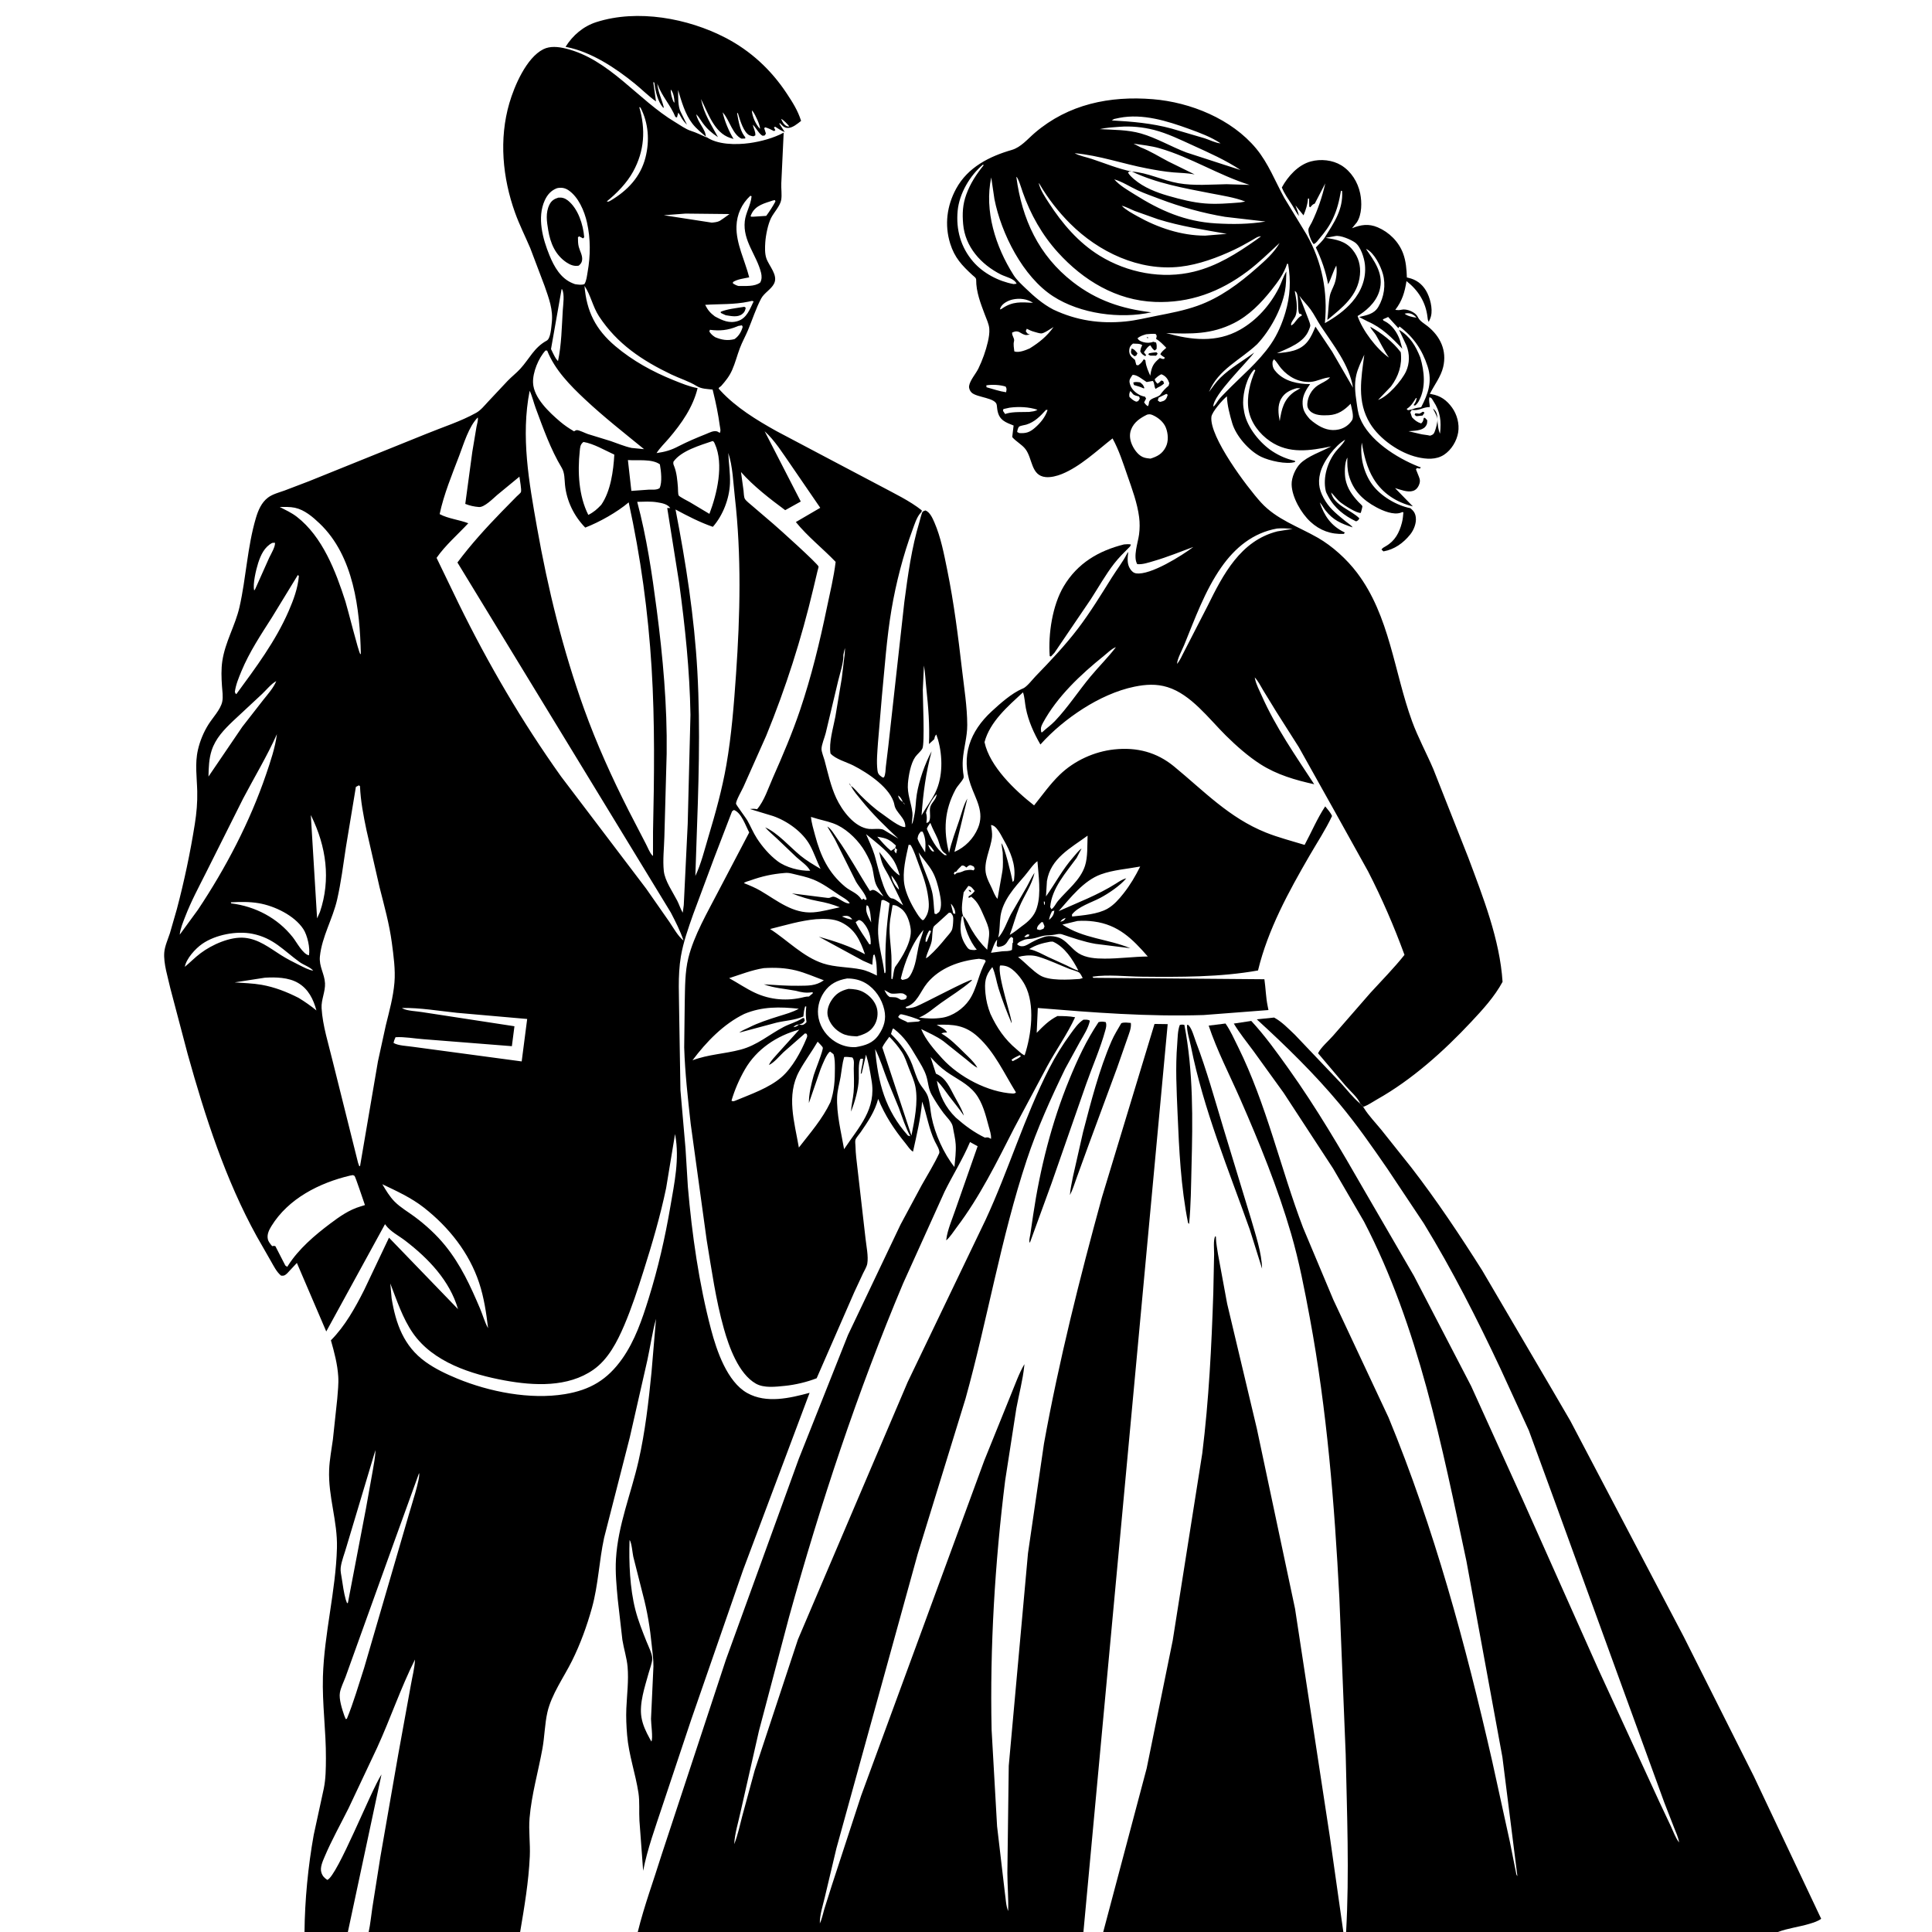 <svg version="1.1" xmlns="http://www.w3.org/2000/svg" style="display: block;" viewBox="0 0 2048 2048" width="1024" height="1024">
<path transform="translate(0,0)" fill="rgb(255,255,255)" d="M 0 0 L 0 2048 L 2048 2048 L 2048 0 L 0 0 z"/>
<path transform="translate(0,0)" fill="rgb(0,0,0)" d="M 742 102 L 743.102 105.07 L 743.264 105.929 C 746.323 120.837 754.057 132.341 761.068 145.381 C 754.426 140.953 749.717 136.91 744.947 130.462 C 742.829 127.599 740.668 123.557 738.107 121.163 L 737.25 120.097 L 738.107 121.163 C 739.286 129.325 748.264 137.498 748.137 144.696 C 759.854 153.596 780.417 153.648 794.491 151.685 C 806.472 150.014 820.046 146.394 830.733 140.617 L 828.207 194.193 C 827.934 199.867 829.023 206.33 828.117 211.85 C 827.058 218.308 820.219 225.313 817.306 231.214 C 814.054 237.802 811.739 249.331 811.236 256.812 C 810.877 262.167 810.614 268.659 812.356 273.792 C 815.157 282.039 825.077 291.636 820.54 300.654 C 817.468 306.763 810.026 310.481 806.826 316.516 C 801.321 326.899 797.522 338.896 792.985 349.777 C 790.276 356.274 786.792 362.439 784.297 369.026 C 781.383 376.718 779.399 384.817 776.05 392.337 C 773.123 398.912 769.214 403.781 764.512 409.098 C 763.642 410.082 761.553 410.745 761.868 412.021 C 761.882 412.077 763.579 413.931 763.807 414.177 C 780.256 431.977 802.029 445.249 823 456.947 L 875.197 484.541 L 933.497 515.295 C 947.865 523.038 964.392 530.851 977.131 541 C 976.737 543.411 977.277 542.174 975.674 543.923 C 971.731 548.226 969.349 556.172 967.305 561.671 C 957.5 588.046 949.748 618.277 945.046 646 C 939.893 676.386 937.846 707.386 934.849 738.025 L 930.678 787.385 C 930.072 796.659 928.963 807.269 930.13 816.5 C 930.689 820.916 932.191 821.669 935.5 824.105 L 937 824.102 C 938.787 821.044 938.651 816.024 939.048 812.5 L 941.634 791.094 L 958.654 638 C 962.393 609.62 966.341 580.624 974.67 553.177 C 975.184 551.484 977.001 543.544 978.054 542.5 C 978.83 541.732 980.018 541.548 981 541.071 C 985.811 542.95 988.572 549.341 990.561 553.928 C 997.349 569.586 1000.69 587.356 1004.08 604 C 1011.27 639.332 1015.68 674.569 1019.84 710.34 C 1022.09 729.632 1025.24 748.981 1025.32 768.432 C 1025.38 781.179 1021.52 792.864 1020.62 805.46 C 1020.29 809.958 1020.51 814.228 1020.97 818.713 C 1021.13 820.339 1021.97 823.51 1021.26 824.967 C 1019.21 829.155 1015.16 832.649 1012.85 836.988 C 1001.02 859.163 999.977 880.172 1006.01 904.089 C 1008.69 892.155 1013.12 880.624 1017.01 869.024 C 1019.45 861.757 1021.54 853.041 1025.42 846.502 L 1011.74 903.065 C 1022.97 898.212 1031.92 889.085 1036.67 877.79 C 1043.84 860.755 1034.38 847.545 1028.96 831.957 C 1018.33 801.437 1028.28 775.228 1051.16 754.11 C 1060.14 745.819 1072.23 735.044 1083.5 730.148 L 1084.55 729.753 C 1088.79 727.818 1094.61 720.098 1097.98 716.628 C 1113.4 700.754 1129.47 683.715 1142.83 666.127 C 1155.87 648.968 1167.29 630.214 1178.74 611.955 C 1183.99 603.579 1190.05 595.933 1194.58 587.125 C 1195.26 585.806 1194.94 586.301 1195.98 585.196 C 1195.29 591.388 1194.4 597.715 1198.1 603.206 C 1199.62 605.468 1201.5 607.356 1204.33 607.78 C 1219.48 610.052 1253.2 588.741 1265.01 579.781 C 1251.16 584.897 1237.5 590.501 1223.32 594.637 C 1217.77 596.254 1211.33 598.566 1205.5 598.017 C 1200.9 590.059 1206.27 575.32 1207.44 566.596 C 1208.24 560.649 1208.3 554.241 1207.53 548.288 C 1205.57 533.101 1200.06 518.385 1195.07 504 C 1190.38 490.524 1186.23 477.315 1179.34 464.74 C 1162.82 477.674 1145.01 494.679 1125.46 502.55 C 1120.47 504.559 1113.93 506.25 1108.5 505.734 C 1092.75 504.239 1094.72 486.123 1087 476.037 C 1083.24 471.129 1077.11 468.14 1073 463.318 L 1074.46 451.076 C 1070.76 449.561 1066.48 448.088 1063.3 445.641 C 1058 441.571 1057.22 435.857 1056.64 429.545 C 1055.89 421.51 1035.5 421.521 1029.91 416.138 C 1028.13 414.427 1026.91 411.534 1027.3 409.066 C 1028.27 403.016 1034.42 396.244 1037.16 390.614 C 1041.39 381.931 1045.02 371.772 1047.18 362.358 C 1048.18 358.006 1049.04 352.953 1048.7 348.5 C 1048.32 343.503 1045.64 337.971 1043.89 333.31 C 1039.48 321.573 1034.66 309.285 1034.78 296.592 C 1034.8 294.43 1032.43 293.086 1030.86 291.645 C 1019.58 281.257 1011.89 273.099 1007.24 258.16 C 1001.08 238.365 1003.72 218.111 1013.54 200.045 C 1025.89 177.317 1048.7 165.821 1072.5 158.944 C 1082.26 156.123 1089.33 147.334 1096.97 140.808 C 1132.54 110.404 1176.35 101.436 1222.06 105.151 C 1261.96 108.392 1305.53 126.069 1331.57 157.435 C 1344.47 172.961 1351.79 192.293 1361.43 209.821 L 1384.96 248.5 C 1401.54 277.633 1407.63 309.423 1404.44 342.537 C 1415.19 336.425 1425.3 329.421 1433.41 319.997 C 1442.97 308.888 1448.4 295.257 1446.88 280.5 C 1446.14 273.31 1442.32 261.202 1436.31 257.015 C 1431.82 253.884 1420.79 249.106 1415.53 250.221 L 1405.09 252.144 C 1416.38 253.86 1426.27 255.456 1433.88 264.907 C 1440.12 272.672 1442.54 281.559 1441.59 291.438 C 1439.46 313.493 1422.84 326.125 1407.04 339.153 C 1408.19 330.825 1408.12 321.995 1409.65 313.814 C 1410.49 309.331 1413.05 305.225 1414.59 300.956 C 1416.73 295.027 1417.43 287.717 1416.54 281.5 C 1413.09 287.694 1411.29 294.922 1407.86 301.365 C 1405.32 287.449 1400.89 275.079 1394.85 262.316 C 1398.02 258.971 1401.96 255.48 1404.4 251.579 C 1414.35 235.649 1423.88 222.229 1422.69 202.5 L 1421.5 202.171 C 1419.57 213.075 1417.56 221.904 1412.8 231.982 C 1409.05 239.91 1404.37 246.132 1398.74 252.797 C 1396.85 255.033 1395.28 257.762 1392.5 258.751 L 1391.07 256.732 C 1389.25 253.842 1386.59 246.623 1386.98 243.121 C 1387.18 241.282 1389.67 237.616 1390.6 235.678 C 1396.92 222.507 1401.63 208.632 1404.85 194.387 L 1393.71 215.811 C 1391.98 216.491 1391.4 216.939 1390.11 218.381 L 1389 219.715 L 1387.82 219 L 1387.68 210.5 L 1386.5 210.49 C 1386.07 217.14 1384.27 222.161 1381.8 228.274 L 1373.2 217.747 C 1374.68 221.453 1376.16 225.03 1376.94 228.963 C 1373.93 225.246 1372.05 221.006 1369.48 217.006 C 1365.65 211.043 1361.43 205.354 1358.8 198.723 C 1365.24 186.86 1376.08 174.778 1389.5 171.141 C 1399.95 168.309 1412.45 169.526 1421.75 175.21 C 1432.32 181.672 1439.35 192.989 1441.84 205 C 1443.79 214.438 1443.73 227.473 1438.29 235.715 L 1433.19 241.943 L 1432.09 242.85 L 1433.19 241.943 C 1442.67 238.173 1450.73 236.845 1460.48 240.997 C 1472.63 246.172 1482.68 256.186 1487.34 268.637 C 1490.39 276.792 1491.04 285.532 1491.35 294.156 L 1492.63 294.424 C 1500.96 296.245 1507.22 300.715 1511.65 308.112 C 1515.86 315.131 1518.97 327.126 1516.88 335.201 C 1516.33 337.354 1515.45 339.219 1514.5 341.218 C 1513.46 339.167 1513.44 338.239 1513.18 335.98 C 1511.34 320.186 1503.3 307.647 1490.94 297.954 C 1489.05 309.857 1486.45 318.755 1479.06 328.5 C 1481.57 328.77 1483.2 328.897 1485.65 328.332 C 1490.17 327.293 1495.85 329.395 1499.5 332.061 C 1501.48 333.508 1502.38 334.932 1503.5 337.039 C 1505.34 340.514 1510.18 343.28 1513.25 345.73 C 1526.82 356.547 1533.94 371.627 1529.84 388.997 C 1527.33 399.587 1520.44 407.944 1515.72 417.539 L 1517.55 417.841 C 1526.95 419.446 1533.61 424.253 1539.2 431.993 C 1544.52 439.383 1547.2 449.309 1545.73 458.375 C 1544.23 467.522 1538.55 476.903 1530.78 482.025 C 1522.38 487.565 1512.03 486.8 1502.65 484.647 C 1483.68 480.291 1462.45 465.516 1452.31 448.908 C 1438.13 425.697 1442.92 401.206 1446.21 376.004 C 1443.08 382.954 1439.43 390.17 1437.7 397.633 C 1435.45 407.389 1436.6 416.774 1438.04 426.532 C 1438.84 431.956 1439.48 437.731 1441.5 442.855 C 1450.93 466.728 1480.49 485.353 1503.42 494.481 L 1506.2 495.5 L 1505 496.734 L 1502 496.174 L 1500.98 497.5 L 1504.17 505.517 C 1505.5 508.616 1505.44 511.327 1504.04 514.437 C 1502.81 517.168 1500.89 519.362 1497.97 520.336 C 1492.13 522.286 1484.47 519.009 1478.79 517.392 L 1497.69 536.79 C 1480.31 532.497 1465.41 522.969 1456.04 507.519 C 1449.02 495.966 1445.72 482.412 1443.59 469.191 C 1441.31 484.204 1445.78 501.663 1454.69 513.75 C 1463.67 525.914 1480.29 535.8 1495.06 538.706 C 1498.48 541.537 1500.24 543.906 1500.81 548.403 C 1501.6 554.565 1498.7 561.823 1494.88 566.578 C 1487.58 575.678 1478.07 582.498 1466.5 584.49 L 1464.42 582.5 C 1465.72 580.675 1467.11 580.082 1469.01 578.985 C 1478.75 573.386 1483.32 564.732 1486.09 554.063 C 1487.04 550.404 1487.37 546.766 1487.66 543.012 C 1485.85 542.755 1486.99 542.724 1484.9 543.466 C 1477.14 546.217 1465.98 541.511 1459.01 537.764 C 1444.56 529.996 1434.17 519.833 1429.79 503.688 C 1428.23 497.97 1427.99 491.01 1428.32 485.1 C 1425.16 489.75 1425.19 502.597 1426.27 508.032 C 1428.25 517.923 1433.32 524.878 1439.98 532.084 C 1440.72 532.884 1443.84 535.607 1444.13 536.5 C 1444.4 537.316 1442.76 542.638 1442.5 543.679 C 1438.4 544.307 1425.18 535.756 1421.39 532.849 C 1417.48 529.855 1414.49 525.55 1411.06 522.016 L 1410.04 520.005 L 1411.06 522.016 C 1413.56 535.556 1432.81 540.862 1440.99 549.5 C 1439.77 551.573 1439.69 551.707 1437.5 552.687 C 1425.1 546.723 1414.53 538.581 1407.99 526.204 L 1407.1 524.5 C 1406.39 523.156 1405.7 521.885 1405.35 520.387 C 1402.08 506.217 1407.26 489.58 1416.09 478.5 C 1418.99 474.869 1422.95 471.461 1425.21 467.417 L 1425.92 466.091 L 1426.97 465.008 L 1427.83 464.126 L 1426.97 465.008 L 1425.92 466.091 C 1414.94 472.637 1402.74 488.837 1399.52 501.268 C 1396.49 512.907 1399.01 521.575 1405.15 531.386 C 1410.77 540.384 1418.65 546.234 1426.72 552.88 C 1428.79 554.59 1432.4 556.803 1433.81 559.038 C 1421.38 554.823 1413.31 551.562 1405.01 541 C 1402.96 538.389 1401.32 534.916 1399.01 532.611 C 1403.78 546.746 1410.87 557.284 1424.68 564.056 L 1425.61 564.5 L 1424.5 565.942 C 1410.89 566.614 1399.08 562.295 1389.1 553.084 C 1379.35 544.099 1369.43 526.935 1369.18 513.5 C 1369.04 506.152 1373.16 496.681 1378.24 491.504 C 1385.99 483.609 1401.26 478.48 1411.2 473.178 C 1388.83 477.76 1366.52 481.521 1346.29 467.677 C 1335.16 460.06 1325.85 448.061 1323.56 434.558 C 1321.24 420.81 1325.11 405.071 1330.7 392.5 L 1329.5 391.691 C 1321.84 399.523 1317.73 415.761 1317.76 426.616 C 1317.77 430.013 1318.18 433.174 1318.86 436.5 L 1319.16 438.026 C 1322.39 453.614 1335.96 470.119 1349.13 478.604 C 1356.54 483.378 1364.04 486.578 1372.67 488.5 L 1372.88 489.69 C 1363.8 492.662 1345.43 488.426 1336.76 484.161 C 1324.01 477.889 1310.2 462.157 1306.19 448.5 C 1303.61 439.703 1300.82 429.333 1300.6 420.123 C 1296.32 423.404 1284.7 436.607 1284.13 441.887 C 1281.86 463.04 1321.87 516.365 1336.76 532.678 C 1353.17 550.654 1376.1 558.102 1396.82 569.96 C 1412.37 578.856 1427.65 592.795 1438.46 607.057 C 1473.25 652.941 1477.72 712.257 1496.88 764.657 C 1503.12 781.717 1512.16 798.386 1519.34 815.148 L 1556.4 908.964 C 1572.02 950.799 1589.91 995.977 1592.78 1040.79 C 1584.18 1056.67 1571.73 1070.22 1559.45 1083.33 C 1530.52 1114.24 1496.73 1144.6 1459.67 1165.44 C 1455.55 1167.75 1450.63 1171.21 1446.26 1172.87 L 1444.98 1173.18 L 1443.9 1172.09 L 1442.98 1171.02 L 1441.91 1169.89 C 1439.58 1163.68 1431 1156.31 1426.5 1151.08 L 1397.18 1116.47 C 1400.23 1110.23 1408.43 1103.32 1413.09 1097.93 L 1452.77 1052.39 C 1464.94 1039.04 1477.56 1026.37 1488.82 1012.2 C 1477.69 981.807 1464.96 952.38 1450.16 923.573 L 1415.06 860.421 L 1376.79 792.02 L 1352.81 754.273 L 1339.04 731.779 C 1336.28 727.133 1333.78 722.03 1330.08 718.062 L 1329.25 717.005 L 1330.08 718.062 L 1330.45 719.906 C 1331.71 725.762 1335.05 731.989 1337.5 737.52 C 1352.2 770.753 1373.3 801.034 1393.11 831.336 C 1373.11 826.906 1353.61 821.276 1336.19 810.148 C 1323.22 801.871 1310.26 790.408 1299.35 779.587 C 1281.38 761.761 1262.49 736.055 1237.52 728.359 C 1225.78 724.74 1214.55 725.474 1202.68 727.883 C 1183.7 731.735 1164.46 740.766 1148.16 751.169 C 1131.61 761.73 1115.98 774.552 1102.89 789.209 C 1095.97 777.305 1090.07 764.205 1087.43 750.62 C 1086.38 745.238 1086.22 739.007 1084.42 733.885 C 1068.56 748.613 1049.39 764.879 1043.63 786.707 C 1049.12 812.513 1075.93 837.92 1096.17 853.756 C 1105.01 842.734 1113.25 831.013 1123.45 821.174 C 1138.8 806.352 1159.98 796.642 1181.22 794.411 C 1205.08 791.905 1226.08 797.287 1244.56 812.481 C 1276.1 838.412 1302.85 866.85 1341.74 882.474 C 1354.99 887.798 1369.29 891.441 1382.94 895.626 C 1390.13 882.294 1396.43 867.299 1404.79 854.781 C 1407.21 857.915 1410.57 861.355 1412.02 865.018 C 1405.18 879.588 1396.25 893.039 1388.19 906.953 C 1365.94 945.4 1344.08 985.248 1333.55 1028.73 C 1293.6 1035.91 1250.93 1035.72 1210.43 1035.33 C 1193.61 1035.17 1174.48 1032.79 1158.06 1035.33 L 1159 1036.55 L 1340.31 1038.04 C 1341.71 1047.52 1341.82 1057.14 1343.78 1066.5 L 1344.62 1070.7 L 1275.89 1075.98 C 1216.82 1077.86 1158.87 1073.34 1100.12 1068.51 L 1098.94 1094.85 C 1105.95 1087.76 1111.87 1081.6 1120.91 1077.05 C 1127.3 1077.07 1133.36 1077.11 1139.66 1078.33 C 1131.33 1096.39 1119.54 1112.81 1110.03 1130.31 L 1074.92 1196.12 C 1056.55 1232.1 1038.51 1268.88 1014.05 1301.15 C 1010.72 1305.55 1007.18 1311.31 1003.04 1314.86 L 1003.22 1313.21 C 1004.45 1303.59 1009.26 1292.68 1012.38 1283.47 L 1036.33 1215.04 L 1028.26 1210.63 C 1020.49 1228.94 1010.1 1245.36 1001.31 1263.15 L 981.374 1307.28 L 957.416 1360.28 C 909.013 1475.15 869.69 1594.18 836.39 1714.25 L 804.521 1834.77 L 784.972 1920.89 C 782.672 1931.65 778.781 1943.95 778.313 1954.87 C 782.122 1945.29 784.323 1934.64 786.942 1924.68 L 800.017 1876.63 L 845.841 1737.92 L 962.194 1464.99 L 1044.75 1293.08 C 1069.2 1240.41 1085.89 1184.08 1112.34 1132.33 C 1118.93 1119.42 1126.47 1107.43 1134.99 1095.72 C 1138.88 1090.38 1142.88 1084.52 1148.5 1080.89 C 1151 1080.97 1153.24 1080.53 1155.32 1082 C 1153.66 1089.9 1148.9 1097.13 1144.92 1104.05 L 1129.15 1132.87 C 1113.95 1164.24 1099.39 1196.4 1088.42 1229.51 C 1061.08 1311.97 1046.77 1398.87 1023.5 1482.61 L 972.831 1647.16 L 886.624 1959.35 L 874.38 2010.93 C 872.348 2019.72 868.818 2030 869.065 2038.96 L 868.252 2039.99 L 869.065 2038.96 C 871.345 2034.14 872.246 2028.85 873.79 2023.76 L 881.839 1998.34 L 912.846 1903.45 L 1043.36 1548.26 L 1071.65 1478.33 C 1076.08 1467.71 1080.09 1455.93 1085.93 1446.05 L 1085.76 1447.92 C 1084.24 1462.77 1080.11 1478.15 1077.38 1492.9 L 1065.5 1569.49 C 1054.64 1656.67 1049.24 1745.75 1051.14 1833.61 L 1056.95 1935.96 L 1065.25 2006.8 C 1066.19 2012.86 1066.3 2020.18 1068.7 2025.77 C 1069.12 2012.36 1067.94 1998.89 1067.85 1985.45 L 1069.32 1871.81 L 1089.71 1646.5 L 1106.67 1530.21 C 1122.57 1442.28 1144.43 1355.43 1168.06 1269.3 L 1223.83 1085.42 L 1237.8 1085.61 L 1148.47 2048 L 676.054 2048 C 682.814 2020.4 692.926 1993.27 701.337 1966.1 L 769.486 1759.38 L 846.796 1546.29 L 898.861 1415.23 L 954.621 1298.07 L 977.125 1256.17 C 983.347 1245.11 990.179 1234.2 995.518 1222.69 C 996.887 1219.74 992.471 1213.02 991.089 1210.15 C 984.456 1196.39 982.642 1181.87 977.512 1167.74 C 975.941 1185.69 971.667 1203.22 967.826 1220.8 C 964.836 1219.16 962.066 1214.69 959.872 1211.99 C 947.716 1197.07 938.231 1182.72 930.91 1164.86 C 927.36 1178.31 920.065 1188.95 912.301 1200.25 C 910.84 1202.38 907.602 1205.91 906.802 1208.23 C 906.295 1209.7 906.809 1213.61 906.844 1215.25 C 907.009 1223.06 908.081 1230.75 908.961 1238.5 L 917.481 1312.8 C 918.309 1320.56 920.734 1331.97 919.343 1339.59 C 918.731 1342.94 916.333 1346.76 914.843 1349.87 L 905.514 1369.88 L 865.693 1461 C 855.543 1465 842.846 1468 831.984 1469.07 C 822.344 1470.01 809.975 1471.67 801.205 1466.69 C 782.887 1456.27 772.728 1427.58 767.353 1408.5 C 758.672 1377.69 754.35 1346.01 749.103 1314.5 L 732.16 1191.27 C 729.167 1164.25 726.131 1137.53 725.272 1110.31 L 725.856 1062.07 C 726.215 1046.77 725.995 1030.38 729.681 1015.48 C 735.609 991.526 750.047 966.927 761.352 945.044 L 794.202 882.441 C 790.259 875.085 785.966 861.522 778 858.611 L 776.032 860 L 756.968 909.664 L 734.754 969.301 C 729.601 984.007 724.372 998.484 721.748 1013.91 C 718.252 1034.46 719.953 1057.04 720.015 1077.93 L 721.295 1155.59 L 726.678 1217.43 L 729.18 1258.13 C 733.488 1308.31 740.948 1360.87 753.814 1409.52 C 759.676 1431.69 770.823 1464.83 792.18 1476.71 C 812.443 1487.98 837.203 1482.1 858.206 1476.45 L 787.727 1664.23 L 732.691 1822.94 L 701.961 1915 C 694.61 1937.32 686.254 1960.04 681.761 1983.12 L 677.832 1929.99 C 677.237 1920.17 678.263 1910.27 676.77 1900.49 C 673.619 1879.86 666.537 1860.38 664.781 1839.33 C 663.994 1829.9 663.527 1820.42 663.944 1810.96 C 664.578 1796.55 666.529 1781.3 665.268 1766.94 C 664.429 1757.39 661.269 1747.84 659.746 1738.32 L 654.873 1695.68 C 653.541 1681.36 652.099 1666.89 652.956 1652.5 C 655.098 1616.55 668.983 1583.36 676.887 1548.63 C 683.861 1517.99 687.524 1485.95 690.613 1454.7 L 695.395 1398.03 C 691.46 1412.46 689.351 1427.34 686.194 1441.97 L 667.591 1523.77 L 640.369 1630.17 C 635.023 1654.85 634.255 1680.06 627.461 1704.48 C 622.103 1723.73 615.228 1742.69 606.328 1760.6 C 597.703 1777.94 584.545 1796.19 580.249 1815.14 C 577.463 1827.43 577.286 1840.96 575.013 1853.53 C 570.587 1878.02 563.466 1902.31 561.367 1927.16 C 560.235 1940.57 562.214 1954.14 561.617 1967.62 C 560.422 1994.59 555.865 2021.42 551.364 2048 L 390.802 2048 C 392.647 2039.6 393.409 2030.56 394.733 2022.03 L 403.215 1968.4 L 422.167 1859.72 L 435.561 1786 C 437.075 1777.18 439.589 1768.09 439.889 1759.16 L 440.779 1757.01 L 439.889 1759.16 C 424.796 1789.22 413.86 1821.86 399.813 1852.52 L 369.477 1916.83 C 361.05 1933.7 351.576 1950.57 344.241 1967.91 C 342.153 1972.85 338.942 1979.71 340.697 1985.03 C 341.924 1988.76 343.822 1990.71 347 1992.78 C 357.775 1988.36 393.013 1898.52 404.396 1880.99 L 368.75 2048 L 322.788 2048 C 323.107 2014.14 326.575 1978.38 332.556 1945.07 L 343.214 1896 C 345.391 1885.36 345.42 1874.65 345.483 1863.81 C 345.652 1834.95 341.462 1806.18 342.306 1777.41 C 343.652 1731.55 355.932 1686.59 357.178 1640.97 C 357.956 1612.5 347.766 1586.41 348.903 1558.01 C 349.329 1547.37 351.446 1536.52 352.879 1525.97 L 357.5 1482.76 C 358.089 1474.94 359.061 1466.98 358.56 1459.14 C 357.712 1445.9 354.358 1433.47 350.779 1420.77 C 365.741 1405.74 376.503 1386.29 386.001 1367.5 L 412.354 1311.98 L 485.513 1387.73 C 476.727 1357.43 454.043 1333.95 429.5 1315.11 C 422.698 1309.89 413.916 1305.57 408.833 1298.62 L 408.141 1297.65 L 345.845 1411.42 L 314.705 1338.76 L 304.297 1349.93 C 301.829 1352.07 301.13 1352.55 297.949 1352.23 C 293.079 1348.22 290.226 1342.11 287.095 1336.72 L 272.173 1310.61 C 239.016 1250.61 217.328 1183.29 198.978 1117.5 L 180.651 1048.01 C 178.116 1036.39 173.14 1021.32 174.142 1009.5 C 174.697 1002.94 178.046 995.564 180.089 989.322 L 187.461 963.743 C 195.269 934.278 201.744 903.605 206.512 873.5 C 208.361 861.824 209.356 850.665 209.085 838.836 C 208.743 823.84 206.429 809.654 209.836 794.754 C 211.963 785.451 215.867 776.077 220.933 768 C 225.341 760.973 233.791 752.105 235.545 743.977 C 236.696 738.643 235.659 732.452 235.288 727.048 C 234.698 718.43 234.385 709.29 235.667 700.722 C 238.74 680.193 249.389 663.258 253.879 643.483 C 260.925 612.447 262.182 579.753 271.238 549.179 C 273.65 541.034 277.119 532.688 284.122 527.435 C 289.02 523.761 295.982 522.02 301.721 519.952 L 327.567 510.094 L 451.508 460.056 C 469.049 452.833 488.252 446.839 504.81 437.57 C 509.68 434.844 513.605 429.855 517.383 425.816 L 538.201 403.632 C 542.459 399.232 547.376 395.464 551.5 390.959 C 561.351 380.2 566.048 368.429 579.571 361.061 C 583.705 358.808 584.293 347.31 584.86 342.574 C 586.566 328.317 581.863 316.392 577.297 303.181 L 562.085 263 C 556.757 250.509 550.606 238.347 546.009 225.558 C 532.708 188.547 528.814 147.433 539.958 109.285 C 545.312 90.957 558.033 61.256 575.864 52.244 C 583.17 48.551 591.894 49.575 599.609 51.44 C 645.862 62.619 676.254 105.984 715.826 129.558 C 720.922 132.594 726.769 136.917 732.398 138.718 C 738.228 140.584 743.819 143.384 749.415 145.877 C 744.237 141.328 738.23 136.545 733.996 131.11 C 726.292 121.221 722.335 107.271 718.797 95.419 C 718.944 102.328 718.454 112.9 721.688 118.927 L 728.215 132.213 C 725.607 129.568 723.535 127.152 721.764 123.855 C 720.867 122.184 720.193 120.894 719.037 119.371 L 718.033 122.852 L 717.65 124.5 L 715.962 124 C 710.962 111.639 701.725 102.208 697.065 89.433 L 696.747 88.537 C 697.447 97.468 701.66 105.397 703.693 114 L 702.972 114.184 C 697.271 107.653 694.968 97.379 693.808 88.934 L 693.623 87.5 L 692.5 87.083 L 695.403 107.546 C 687.474 101.908 680.514 94.843 672.965 88.697 C 652.561 72.086 626.812 55.019 600.565 49.862 L 599.487 49.66 C 607.242 37.334 618.335 27.84 632.291 23.392 C 675.911 9.486 729.157 19.336 769 40.008 C 795.698 53.859 817.376 73.953 833.926 99 C 840.287 108.627 845.681 117.021 849.188 128.146 C 845.477 131.085 840.013 135.77 835 135.626 C 830.993 135.512 829.368 133.086 826.732 130.5 L 826.077 131 L 831.875 139.978 C 828.424 138.882 824.877 136.21 821.73 134.357 L 820.373 135 L 821.909 138 L 820.5 138.975 C 817.357 137.365 814.423 135.823 811 134.908 L 810.134 136 L 811.886 141.5 L 810.838 143.5 L 808.5 143.963 C 804.916 142.439 801.229 135.25 798.068 132.154 L 797.231 131.005 L 798.068 132.154 C 798.721 136.182 800.998 139.22 800.69 143.5 L 798.613 144.5 C 797.289 144.253 795.899 144.048 794.652 143.5 C 788.376 140.74 784.441 127.314 782.546 121.08 L 782.169 119.812 L 781.339 120 C 782.829 127.824 784.122 137.409 788.884 144.031 C 790.271 145.959 790.025 144.804 789.976 146.811 L 786 146.979 C 776.817 142.669 773.339 127.882 767.081 120.313 L 766.017 119.065 L 764.993 117.038 L 764.246 116.094 L 764.993 117.038 L 766.017 119.065 C 768.307 128.936 772.459 138.615 777.59 147.309 L 774.107 146.226 C 756.983 140.662 750.673 119.829 743.102 105.07 L 742 102 L 741.251 101.005 L 742 102 z M 715 109 L 715.852 110.995 L 715 109 C 714.923 104.737 714.076 98.466 711.252 95.163 L 711.005 95.005 C 711.062 98.506 711.491 101.006 712.627 104.294 L 713.233 106.103 C 713.912 107.961 713.656 107.355 715 109 z M 797 117 C 797.296 123.322 801.191 132.106 805.664 136.585 C 805.926 132.793 800.613 121.66 798.271 118.418 L 797 117 L 796.249 116.005 L 797 117 z M 828.053 126 C 829.196 129.018 831.152 132.636 834.383 133.833 C 835.31 134.177 835.715 134.051 836.68 133.995 C 834.69 131.537 830.911 127.37 828.053 126 L 827.243 125.005 L 828.053 126 z M 1293.88 151.952 L 1294.99 152.755 L 1293.88 151.952 C 1284 145.26 1271.68 140.732 1260.51 136.676 C 1237.37 128.278 1211.35 120.085 1186.54 124.937 L 1181 126.134 L 1178.5 127.652 C 1199.96 128.857 1221.16 130.61 1242 136.33 L 1277.18 146.657 C 1282.09 148.225 1288.86 151.715 1293.88 151.952 z M 1314.67 214.625 L 1319.99 213.641 C 1308.97 209.27 1295.29 207.253 1283.58 204.965 C 1254.88 199.356 1226.58 194.477 1199.87 181.872 C 1216.33 182.907 1232.8 191.381 1249.24 194.23 C 1266.02 197.137 1283.38 195.537 1300.28 195.259 L 1324.59 196.012 C 1291.85 185.724 1262.14 166.688 1229.22 157.184 C 1220.3 154.608 1210.79 153.616 1201.62 152.253 L 1209.08 156.169 C 1219.84 160.349 1228.33 165.903 1238.43 171.154 L 1266.36 184.883 C 1258.82 183.399 1251.61 183.374 1244 182.758 C 1234.6 181.997 1225.09 180.281 1215.83 178.519 C 1189.79 173.565 1165.81 164.83 1139.15 162.395 C 1144.36 165.279 1151.34 166.492 1157.05 168.379 C 1171.08 173.016 1185.4 179.004 1199.87 181.872 L 1197.01 181.742 L 1195.73 183 C 1197.48 185.841 1199.71 187.837 1202.21 190 C 1212.38 198.765 1225.92 204.026 1238.67 207.661 C 1251.26 211.25 1264.33 214.643 1277.41 215.669 C 1289.85 216.644 1302.27 215.578 1314.67 214.625 z M 1181.15 190.132 C 1187.09 196.85 1195.19 201.351 1202.7 206.091 C 1229.91 223.263 1256.22 234.877 1288.81 236.799 C 1306.63 237.851 1323.82 237.739 1341.49 234.849 L 1298.62 229.86 C 1275.76 226.083 1251.17 219.26 1229.54 210.996 C 1221.62 207.97 1213.52 205.188 1205.81 201.659 C 1197.94 198.054 1189.43 192.417 1181.15 190.132 L 1180.01 189.203 L 1181.15 190.132 z M 1101.06 194.078 C 1102.83 201.497 1107.66 208.622 1111.76 214.971 C 1125.96 236.948 1143.16 257.173 1165.65 271.017 C 1195.03 289.104 1232 296.271 1265.75 287.95 C 1290.47 281.855 1310.97 268.784 1331.59 254.307 L 1336.76 250.5 C 1333.06 250.5 1330.29 252.877 1327.08 254.683 C 1320.93 258.149 1314.78 261.679 1308.39 264.694 C 1290.7 273.043 1270.7 280.466 1251.14 282.703 C 1207.56 287.686 1164.51 267.136 1134.29 236.895 C 1121.92 224.513 1111.15 210.689 1102.25 195.596 C 1101.59 194.477 1101.92 194.902 1101.06 194.078 L 1100.01 192.005 L 1101.06 194.078 z M 1189.07 218.102 C 1193.54 222.634 1199.96 226.012 1205.5 229.132 C 1227.3 241.399 1252.33 249.81 1277.5 249.79 L 1300.49 247.903 C 1275.56 243.422 1251.97 239.985 1227.61 232.435 L 1202.9 223.65 C 1198.67 221.952 1193.46 219.045 1189.07 218.102 L 1188.01 217.247 L 1189.07 218.102 z M 1447.01 262.993 L 1448.09 263.986 C 1456.53 276.291 1466.1 288.845 1463.05 304.983 C 1460.69 317.481 1451.56 326.949 1441.28 333.663 L 1439.09 334.985 C 1444.34 350.302 1459.08 369.8 1472.35 379.092 C 1466.97 371.318 1463.26 363.165 1458.5 355.1 C 1457.08 352.693 1453.18 348.813 1452.52 346.366 C 1464.41 352.903 1476.66 362.467 1484.86 373.406 C 1486.52 386.768 1482.52 398.912 1474.49 409.673 L 1460.81 423.934 C 1471.19 420.487 1485.84 403.512 1490.39 393.858 C 1494.4 385.343 1494.4 375.117 1490.98 366.448 L 1483.05 349.578 C 1494.81 356.729 1500.58 366.447 1505.58 378.985 C 1509.88 393.68 1511.74 410.948 1504.09 424.994 C 1502.97 427.045 1501.81 428.491 1500 429.939 L 1498.43 429.433 L 1498.95 428.695 C 1500.57 426.332 1501.27 424.824 1501.72 422 L 1500.96 421.968 C 1498.1 426.501 1495.8 430.633 1491.09 433.5 L 1492.5 434.855 C 1494.39 434.477 1496.21 434.226 1498 433.518 C 1500.66 432.465 1503.65 432.07 1506.48 431.676 C 1513.89 417.404 1518.54 404.456 1513.31 388.347 C 1507.55 370.609 1498.31 357.219 1483.5 346.051 L 1482.31 347.852 L 1471.5 335.988 L 1470.09 336.682 L 1465.89 338.5 C 1466.68 340.212 1466.05 339.575 1467.55 340.312 C 1475.48 344.199 1481.07 352.264 1483.94 360.5 L 1486.52 369.708 C 1475.42 357.918 1464.85 347.245 1449.72 340.704 L 1440.75 336.044 C 1448.83 334.004 1456.46 333.059 1461.07 325.311 C 1467.14 315.095 1469.16 301.945 1465.94 290.418 C 1463.6 282.035 1456.81 268.187 1448.81 264.197 L 1448.09 263.986 L 1447.01 262.993 L 1446.01 262.155 L 1447.01 262.993 z M 1372 304 L 1372.99 306.995 L 1372 304 L 1371.16 302.005 L 1372 304 z M 1095 321 L 1096.99 321.89 L 1095 321 C 1088.78 316.805 1080.79 315.862 1073.53 317.461 C 1068.8 318.504 1062.47 321.59 1060.45 326.401 L 1060.02 328 L 1059.2 328.842 L 1060.02 328 C 1061.7 327.567 1060.95 327.9 1062.58 326.804 C 1073.55 319.402 1082.28 320.283 1095 321 z M 1388.38 444.186 C 1390.41 446.119 1392.64 447.786 1394.95 449.365 C 1402.42 454.455 1410.26 457.253 1419.29 455.218 C 1425.11 453.905 1429.97 450.5 1433.18 445.512 C 1435.64 441.688 1432.63 432.245 1431.74 427.97 C 1425.05 434.826 1418.42 439.565 1408.5 440.13 C 1402.04 440.498 1393.67 440.535 1388.74 435.716 C 1386.56 433.579 1385.64 431.278 1385.8 428.184 C 1386.22 420.401 1390.47 412.756 1396.98 408.5 C 1400.75 406.033 1405.86 404.129 1409.03 400.967 L 1409.95 400.015 L 1410.89 399.248 L 1409.95 400.015 C 1403.19 400.209 1396.14 404.387 1389.18 404.835 C 1377.01 405.617 1365.85 399.597 1358.09 390.5 C 1355.44 387.392 1353.45 383.582 1350.5 380.785 C 1349.75 381.916 1349.05 382.553 1348.95 383.936 C 1348.62 388.729 1350.03 391.452 1353.3 394.906 C 1362.31 404.418 1376.29 407.171 1388.76 407.155 C 1384.94 412.507 1381.17 418.522 1380.83 425.263 C 1380.42 433.636 1382.96 438.047 1388.38 444.186 z M 1496.75 442.314 C 1499.8 445.581 1502.19 447.504 1506.5 448.867 C 1508.69 446.794 1508.61 445.869 1509.27 443 L 1510.5 442.916 L 1512.94 445.5 C 1512.81 448.612 1512.99 449.667 1510.98 452.207 C 1507.32 456.834 1498.5 456.536 1493.07 457.131 L 1504.34 459.761 C 1508.12 460.853 1512.08 460.851 1516 461.838 C 1518.54 460.912 1519.65 460.544 1520.71 457.916 C 1522.04 454.624 1524.06 447.47 1523.7 443.975 C 1523.39 440.975 1520.37 435.979 1519.03 433.137 L 1520.14 433.974 C 1522.73 436.385 1523.62 439.85 1523.7 443.278 C 1523.81 448.263 1524.35 455.209 1526.48 459.676 C 1527.94 446.188 1526.96 436.712 1519.41 425.162 C 1518.01 423.025 1517.8 421.685 1515.23 421.139 C 1514.39 424.704 1515.52 427.916 1515.7 431.5 C 1512.3 431.391 1509.27 432.484 1506.07 433.5 C 1502.86 434.517 1500.85 434.929 1497.43 434.61 L 1496.5 434.51 L 1494.99 437 L 1496.75 442.314 z M 772.032 480.115 C 772.433 490.859 774.225 501.769 773.791 512.498 C 773.14 528.58 766.36 546.347 755.648 558.455 C 741.969 553.763 728.803 546.929 716.079 540.083 C 727.066 596.565 736.013 654.059 739.221 711.545 C 742.673 773.398 740.391 835.598 738.155 897.467 L 737.108 928.522 C 743.249 915.772 746.965 900.236 751.045 886.658 C 758.501 861.84 765.498 836.547 769.957 811 C 775.498 779.249 778.002 746.637 780.236 714.5 C 784.574 652.101 786.067 589.151 778.973 526.908 C 777.25 511.796 776.791 494.544 772.032 480.115 L 771.252 479.005 L 772.032 480.115 z M 1182.92 686.032 L 1184 685 L 1184.99 684.157 L 1184 685 L 1182.92 686.032 C 1178.75 687.338 1173.64 692.436 1170.14 695.253 C 1145.63 714.966 1120.53 738.509 1105.5 766.379 C 1103.48 770.127 1103.02 771.776 1103.71 776.066 L 1104.69 776.287 C 1109 772.152 1114.01 768.805 1118.13 764.475 C 1131.97 749.958 1143.15 732.603 1155.98 717.158 C 1164.7 706.672 1174.68 696.798 1182.92 686.032 z M 220.999 823.188 L 256.855 770.439 L 279.193 741.777 C 284.089 735.636 289.827 729.274 292.862 722.005 L 293.995 720.252 L 292.862 722.005 C 287.687 724.688 282.157 731.558 277.847 735.626 L 246.995 764.352 C 237.498 773.448 228.518 782.704 224.354 795.5 C 221.439 804.459 221.203 813.869 220.999 823.188 z M 893.998 694.284 C 894.319 702.242 890.408 713.767 888.506 721.657 L 875.298 777.1 C 874.162 781.736 870.855 789.403 870.829 793.928 C 870.811 797.006 873.191 802.775 874.016 805.848 C 877.639 819.332 880.555 833.346 886.49 846.068 C 892.568 859.096 905.799 877.236 921.5 878.734 C 925.497 879.115 933.329 877.866 936.676 879.612 L 952.231 888.984 C 938.385 876.007 924.959 863.044 913.062 848.251 C 909.22 843.474 904.691 838.6 902.058 833.054 C 905.74 835.394 909.244 840.127 912.392 843.24 C 919.41 850.178 926.607 856.861 934.761 862.459 C 939.785 865.908 954.246 877.678 959.636 876.668 C 960.339 867.155 949.622 861.668 948.146 853.388 C 944.988 835.673 919.55 819.086 904.548 811.457 C 897.493 807.869 885.506 804.67 880.357 798.702 C 878.469 786.99 883.325 771.431 885.515 759.695 L 892.315 719 L 894.825 698 C 895.456 694.236 895.664 690.816 895.74 687 C 894.915 689.331 894.524 691.866 893.998 694.284 z M 981.998 872 L 982.862 872.31 L 984.856 870.867 C 987.25 865.726 984.628 859.585 986.307 854.883 C 988.092 849.882 992.054 848.128 993 842 L 993.75 841.005 L 993 842 L 992.707 842.158 C 988.738 845.674 982.938 856.316 981.601 861.5 C 982.563 865.003 982.648 867.265 982.163 870.873 L 981.998 872 z M 957 850 C 957.645 851.056 958.109 852.136 959.116 852.878 L 959.97 853.771 L 959.116 852.878 C 958.714 851.687 957.821 850.932 957 850 C 955.748 847.373 954.663 844.754 952.005 843.28 C 952.688 846.324 953.624 847.865 956.301 849.704 L 957 850 z M 866.944 868.131 L 859.673 865.956 C 860.199 872.332 862.344 879.234 864 885.422 C 869.892 907.435 878.098 925.171 895.898 939.991 C 901.736 944.851 908.462 946.323 912.901 953.028 L 913.412 953.827 L 915.5 952.595 L 917 953.975 L 918.653 953.5 C 917.841 947.713 910.296 939.94 907.273 934.364 L 884.921 889.5 L 876.972 876.132 C 880.981 878.355 884.531 884.765 887.233 888.563 C 900.112 906.663 910.284 925.93 922.239 944.5 L 924.34 943.5 C 927.895 942.304 932.995 948.434 936.491 950.106 C 933.832 945.953 930.198 941.535 928.412 936.984 C 926.384 931.817 926.157 926.32 924.89 920.969 C 923.384 914.608 920.295 908.638 917.074 902.983 C 910.733 891.851 899.415 880.414 887.86 874.746 C 881.426 871.59 873.855 869.984 866.944 868.131 z M 858.868 923.046 C 855.886 917.416 848.949 912.917 844.286 908.678 L 823.512 888.852 C 819.36 884.883 814.854 881.378 811.103 877.012 C 824.21 882.722 837.253 897.729 848.315 906.859 C 854.884 912.282 862.5 916.711 869.825 921.03 C 865.848 912.892 862.955 903.973 858.647 896.092 C 850.877 881.877 834.588 870.291 819.5 865.048 L 795 857.61 C 797.714 857.323 799.798 857.169 802.5 857.845 C 810.084 849.144 814.572 835.063 819.261 824.477 C 829.686 800.936 839.854 777.101 848.103 752.688 C 860.078 717.244 868.939 680.853 876.513 644.25 C 879.817 628.283 883.893 611.789 885.814 595.598 C 872.205 581.408 855.929 568.628 843.638 553.39 L 869.504 538.298 L 838.38 492.909 C 830.017 480.934 821.44 466.939 810.568 457.177 L 848.839 531.624 L 832.349 540.804 C 816.631 529.19 798.398 515.109 785.482 500.363 L 788.176 520.024 C 788.459 522.316 788.449 526.865 789.614 528.835 C 791.028 531.225 794.992 534.054 797.156 536.023 L 819.914 555.5 C 824.915 559.753 866.918 597.495 867.703 600.575 C 867.836 601.094 866.691 604.843 866.511 605.601 L 862.188 623.829 C 849.5 677.429 833.051 728.972 812.194 779.963 L 788.103 834.054 C 786.444 837.715 780.155 848.561 780.192 851.953 C 780.203 853.008 790.889 867.334 792.198 869.655 C 795.757 875.964 798.474 882.738 802.428 888.823 C 808.221 897.741 815.757 906.465 824.268 912.89 C 833.085 919.546 847.825 923.424 858.868 923.046 L 859.807 923.76 L 858.868 923.046 z M 948.936 898.984 L 947.999 902 C 948.489 902.714 949.294 904.216 949.995 904.684 L 950.92 900.531 L 948.936 898.984 L 949.711 896.291 C 944.571 891.584 941.439 889.088 934.5 887.804 L 929.925 886.945 C 934.56 892.148 939.033 897.557 944.5 901.916 L 948.936 898.984 z M 944.978 928.096 C 945.088 933.084 949.023 939.45 952.71 942.842 L 953 943 L 953.75 943.995 L 953 943 C 952.477 938.181 948.07 931.765 944.978 928.096 L 944.165 927.005 L 944.978 928.096 z M 1193.88 931.072 C 1187.47 938.815 1175.06 947.183 1166.13 951.898 C 1156.99 956.728 1142.51 961.133 1136.29 969.5 L 1136.5 971.546 C 1148.04 970.265 1163.58 969.162 1173.88 963.313 C 1180.73 959.423 1186.07 953.266 1190.91 947.177 C 1198.01 938.24 1203.55 928.746 1208.66 918.559 C 1194.96 921.105 1180.08 922.104 1166.96 926.87 C 1148.63 933.528 1134.78 951.691 1122.18 965.873 L 1121.01 966.77 L 1122.18 965.873 C 1143.15 956.443 1163.52 948.89 1183.05 936.557 C 1186.58 934.327 1189.77 932.041 1193.88 931.072 z M 1007.95 958.081 L 1010.51 968.309 L 1012.65 968.687 C 1012.68 964.908 1011.17 961.691 1008.73 958.692 L 1007.95 958.081 L 1007.23 957.005 L 1007.95 958.081 z M 1033 1007.12 L 1035.42 1006.6 C 1028.23 998.616 1021.37 981.513 1020.99 970.892 C 1024.59 974.571 1027.39 981.244 1030.05 985.722 C 1034.85 993.816 1039.79 1000.14 1046.44 1006.77 C 1047.05 1000.74 1048.92 993.597 1048.48 987.639 C 1048.08 982.347 1045.55 977.092 1043.48 972.257 C 1039.69 963.887 1037.08 956.19 1029.5 950.514 C 1027.57 951.771 1028.59 951.462 1026.5 951.593 L 1026.92 950 C 1029.85 948.426 1031.19 947.063 1033.24 944.5 C 1030.95 941.879 1030 939.694 1026.5 939.093 L 1021.51 945.909 C 1020.65 953.071 1018.16 964.216 1020.99 970.892 L 1019.51 971.766 C 1017.06 984.416 1017.53 993.796 1025.5 1004.49 C 1027.58 1007.28 1029.83 1006.87 1033 1007.12 z M 1111 977 L 1112 975 L 1112.92 974.344 C 1115.89 971.686 1117.22 969.056 1117.66 965.185 L 1115.18 966.02 C 1113.55 969.098 1112.66 971.573 1112 975 L 1111 977 L 1110 979 L 1109.01 980.804 L 1110 979 L 1111 977 z M 1122.13 977.91 L 1124 977 L 1124.39 976.981 C 1127.43 976.171 1128.21 975.75 1129.66 973.005 C 1126.62 974.188 1125.99 974.265 1124 977 L 1122.13 977.91 z M 1057 996.089 L 1058.13 993.86 C 1063.54 988.841 1068.05 975.854 1071.55 969.217 L 1088.32 940.243 C 1091.13 935.218 1093.35 929.935 1096.62 925.175 C 1093.75 938.693 1085.54 949.244 1080.42 961.785 C 1076.56 971.246 1074.05 981.4 1070.38 991.01 C 1074.94 988.503 1079.17 984.82 1083.36 981.7 C 1090.25 976.846 1096.35 971.085 1098.95 962.829 L 1099.34 961.5 C 1103.78 947.048 1100.84 927.789 1099.72 912.866 C 1095.1 916.112 1089.96 924.089 1086.13 928.499 C 1075.5 940.734 1063.08 954.309 1060.58 971.08 C 1059.53 978.183 1060.03 985.045 1058.49 992.217 L 1058.13 993.86 L 1057 996.089 C 1054.24 998.587 1052 1006.42 1050.49 1009.99 L 1062.3 1008.44 C 1065.69 1008.06 1069.74 1008.67 1072.74 1006.89 L 1073.29 999.657 L 1073.9 999.17 C 1073.81 997.948 1073.77 996.847 1073.86 995.617 L 1073.96 994.5 L 1072 993.097 C 1070.76 994.061 1069.97 994.895 1069.13 996.229 L 1067.33 999.073 C 1064.9 1002.58 1062.01 1003.25 1058 1003.87 L 1056.5 1002.58 L 1057 996.089 z M 195.118 1025.82 L 195.918 1024.87 C 201.585 1020.19 206.724 1014.88 212.598 1010.46 C 224.639 1001.39 244.149 992.599 259.5 994.131 C 274.176 995.594 285.607 1004.66 297.594 1012.29 C 303.983 1016.36 310.725 1019.79 317.514 1023.14 C 321.81 1025.26 327.253 1028.28 332 1028.94 L 333.959 1030.03 L 335.083 1030.91 L 335.995 1031.75 L 335.083 1030.91 L 333.959 1030.03 L 332 1028.94 C 329.218 1025.35 321.706 1022.8 317.825 1020 C 300.439 1007.45 290.006 994.311 267.484 989.851 C 250.803 986.547 228.375 990.789 214.311 1000.58 C 207.084 1005.61 197.512 1016.14 195.918 1024.87 L 195.118 1025.82 z M 841.005 1088.83 C 843.962 1088.52 844.849 1087.8 847.04 1085.97 C 847.933 1086.19 848.985 1086.49 849.906 1086.5 C 852.165 1086.51 853.48 1084.98 854.926 1083.5 C 854.124 1078.51 854.03 1073.6 854.541 1068.56 L 854.714 1067 L 853.5 1066.79 C 852.331 1070.41 851.947 1073.75 851.618 1077.53 C 841.813 1081.64 833.207 1081.7 823.214 1084.03 L 783.705 1094.61 C 786.288 1092.39 790.754 1090.77 793.833 1089.22 C 804.059 1084.05 814.598 1080.69 825.508 1077.24 C 832.704 1074.97 840.165 1073.05 846.755 1069.29 C 826.377 1067.2 808.088 1066.82 788.988 1074.79 C 766.946 1085.47 748.613 1104.56 734.07 1123.96 C 751.071 1117.58 768.01 1117.21 785.232 1112.61 C 802.869 1107.9 815.071 1096.8 830.751 1088.57 C 836.94 1085.33 844.129 1083.44 850.024 1079.82 L 851.2 1079.08 L 852.5 1079.43 L 853.033 1082 C 850.827 1085.07 850.712 1084.96 847.04 1085.97 C 843.744 1086.47 843.469 1086.59 841.005 1088.83 z M 815.065 1128.96 L 815.748 1127.61 C 817.831 1123.67 821.674 1119.97 824.561 1116.58 L 847.279 1091.42 C 823.581 1097.8 802.067 1112.05 789.665 1133.58 C 783.697 1143.94 778.751 1155.3 775.403 1166.78 C 777.343 1167.75 777.146 1167.42 779.104 1166.91 C 795.284 1160.15 815.263 1153.35 828.591 1141.71 C 839.891 1131.84 849.043 1115.02 854.707 1101.26 C 855.742 1098.75 856.053 1098.38 855.119 1095.93 L 853.373 1095.39 L 830.489 1115.45 C 826.185 1119.51 820.439 1126.64 815.065 1128.96 z M 1074 1159.24 C 1076.25 1158.82 1075.27 1159.27 1076.97 1158 C 1064.49 1137.9 1054.56 1115.54 1036.92 1099.31 C 1023.13 1086.62 1010.66 1085.7 992.885 1086.32 C 996.349 1088.24 1002.31 1090.95 1003.94 1094.5 C 1001.6 1094.57 1000.07 1094.47 997.917 1095.5 C 1007.27 1101.01 1014.66 1108.64 1022.34 1116.2 C 1026.71 1120.5 1031.92 1125.15 1035.17 1130.35 L 1036.06 1131.84 C 1032.04 1129.93 1028.19 1126.2 1024.71 1123.39 L 1000.14 1103.77 C 993.022 1098.55 984.345 1094.79 976.482 1090.83 C 981.029 1102.17 990.621 1113.06 998.761 1122.01 C 1016.57 1141.59 1047.32 1157.9 1074 1159.24 z M 695.51 86.5 L 697.49 88.5 L 695.51 86.5 z M 677.632 113.5 C 684.555 137.166 683.203 159.92 671.176 181.838 C 664.506 193.993 653.892 204.854 643.206 213.5 C 645.224 214.198 645.642 213.395 647.49 212.5 C 665.28 201.87 678.949 187.554 684.213 167.031 C 688.768 149.276 687.472 130.539 678.98 114.09 L 677.632 113.5 z M 1186.77 134.404 C 1179.75 134.94 1172.68 135.244 1165.82 136.893 C 1180.35 137.685 1195.42 137.463 1209.51 141.5 C 1225.86 146.184 1241.47 155.493 1257.48 161.57 L 1298.43 174.881 L 1315.01 180.204 C 1299.2 169.69 1281.81 162.032 1264.58 154.165 C 1251.43 148.161 1237.37 141.315 1223.34 137.726 C 1211.54 134.707 1198.91 133.491 1186.77 134.404 z M 1041.93 174.5 C 1028.1 186.19 1016.86 205.162 1015.15 223.488 C 1013.29 243.36 1018.38 262.018 1031.53 277.292 C 1042.14 289.628 1058.55 298.221 1074.5 301.149 L 1077.66 300.746 C 1075 295.093 1066.41 293.714 1061.04 291.007 C 1039.9 280.355 1023.03 261.658 1020.97 237.5 C 1020.01 226.312 1020.43 216.816 1024.31 206.161 C 1028.6 194.363 1034.95 184.751 1042.77 175.078 L 1041.93 174.5 z M 1077.36 187.5 C 1083.24 232.168 1101.01 270.787 1137.24 298.911 C 1162.59 318.592 1189.07 327.299 1220.5 331.079 C 1187.17 338.313 1145.15 332.722 1116.31 314.057 C 1084.31 293.351 1061.34 247.572 1054.13 211 L 1050.75 188.079 C 1043.23 223.59 1055.37 261.557 1074.4 291.524 C 1077.8 296.883 1082.58 301.174 1087.12 305.556 C 1096.17 314.284 1105.34 322.277 1116.55 328.141 C 1141.11 339.748 1166.2 343.482 1193.23 340.753 C 1204.4 339.625 1215.19 336.912 1226.17 334.764 C 1240.85 331.893 1255.26 329.17 1269.41 324.15 C 1293.19 315.713 1313.46 300.611 1332.23 284.065 C 1341.29 276.08 1350.37 268.122 1356.47 257.525 C 1345.48 267.637 1334.58 278.411 1322.65 287.397 C 1293.28 309.514 1261.2 321.466 1224.26 320.053 C 1183.3 318.487 1148.32 297.194 1121.46 267.584 C 1104.67 249.088 1092.28 227.093 1084.07 203.598 C 1083.11 200.86 1079.25 187.914 1077.36 187.5 z M 1098.76 190.5 L 1100.09 190.5 L 1098.76 190.5 z M 590.427 199.5 C 584.16 201.857 580.143 206.458 577.409 212.5 C 569.186 230.674 575.272 253.132 582.5 270.761 C 587.413 282.742 594.294 295.017 606.855 300.191 L 609.533 301.225 C 612.957 301.653 616.178 302.4 619.5 301.15 C 621.772 297.596 622.145 292.511 622.887 288.402 C 625.999 271.164 626.1 253 622.235 235.864 C 619.498 223.73 613.147 208.622 602.372 201.5 C 598.711 199.08 594.69 198.505 590.427 199.5 z M 795.42 207.5 C 786.234 216.052 781.086 227.264 780.693 239.844 C 780.123 258.074 789.788 276.473 794.197 293.996 C 788.572 295.204 781.839 295.868 776.958 299 L 776.974 300.5 C 778.921 301.602 780.573 302.63 782.774 303.137 C 790.064 302.999 799.846 304.094 805.856 299.5 C 807.659 296.258 807.611 292.571 806.722 289.024 C 802.019 270.255 787.253 255.297 789.5 234.49 C 790.485 225.372 795.862 217.552 796.698 208.047 L 795.42 207.5 z M 819.363 212.5 C 810.612 215.461 801.182 217.482 796.776 226.456 L 795.656 228.913 L 796.216 229.726 L 798.5 229.721 L 812.24 228.831 C 815.887 223.848 819.088 218.948 822.001 213.5 L 821.488 212.111 L 819.363 212.5 z M 726.762 226.412 L 703.665 228.152 L 754.493 236.001 C 757.356 235.712 760.45 235.491 763.023 234.106 L 767.211 231.282 L 773.302 226.911 L 726.762 226.412 z M 1364.43 279.5 C 1360.89 290.302 1354.82 298.572 1347.8 307.401 C 1336.73 321.324 1324.05 334.41 1307.97 342.534 C 1284.06 354.613 1262.39 354.038 1236.2 353.071 C 1262.68 360.488 1289.47 363.66 1314.45 349.546 C 1332.24 339.494 1346.44 323.34 1355.65 305.208 C 1358.52 299.556 1360.28 293.146 1363.61 287.793 C 1363.36 294.693 1363.4 301.997 1362.09 308.784 C 1358.34 328.331 1346.2 350.483 1332.63 364.855 C 1314.77 381.675 1291.29 391.623 1281.6 415.469 C 1285.4 410.307 1289.13 404.835 1293.73 400.352 C 1304.44 389.925 1317.54 382.567 1329.51 373.739 C 1321.11 384.982 1285.91 418.849 1286.16 430.96 C 1288.13 429.882 1290.12 426.087 1291.55 424.192 C 1293.9 421.071 1296.75 418.353 1299.47 415.55 C 1315.53 398.948 1334.1 383.919 1347.21 364.745 C 1354.25 354.442 1359.05 343.091 1362.58 331.177 C 1367.65 314.095 1368.51 297.413 1365.48 279.863 L 1364.43 279.5 z M 1369.51 298.5 L 1371.49 300.5 L 1369.51 298.5 z M 595.316 306.5 L 584.088 370.018 C 585.811 373.472 587.4 377.168 589.5 380.406 L 591.5 382.797 C 595.248 365.595 595.48 346.112 596.601 328.514 C 596.988 322.432 598.608 312.247 595.915 306.75 L 595.316 306.5 z M 619.592 303.059 C 621.783 330.071 631.391 349.292 652.344 366.979 C 670.709 382.481 691.778 394.056 714 402.992 C 722.161 406.273 730.793 409.891 739.491 411.444 C 734.565 431.746 722.459 448.952 709.066 464.654 C 704.744 469.721 699.532 474.694 695.961 480.292 C 704.862 479.052 711.356 477.225 719.38 472.981 C 728.818 468.137 738.46 464.056 748.312 460.143 C 751.968 458.691 756.63 456.004 760.5 457.441 L 763 458.868 C 764.339 456.646 763.348 453.764 762.999 451.215 C 761.361 439.233 758.954 427.315 756.043 415.581 L 755.384 412.957 C 749.404 412.282 743.538 412.344 738.342 409.117 C 730.529 404.263 720.176 401.023 711.782 397.007 C 680.667 382.124 654.224 364.553 635.023 335.373 C 628.297 325.152 626.212 312.736 619.592 303.059 z M 1372.51 308.5 L 1373.66 314.997 C 1374.72 320.501 1375.4 329.802 1373.24 335.005 C 1372.16 337.606 1367.06 343.104 1369 345.01 L 1371.5 343.006 C 1373.93 340.039 1376.45 336.061 1380.04 334.5 L 1379.5 333.082 L 1377.27 332.5 C 1374.61 327.466 1377.94 310.578 1372.51 308.5 z M 1377.39 313.558 L 1386.97 338.35 C 1387.51 339.937 1389.09 343.612 1388.95 345.281 C 1388.83 346.588 1387.89 348.705 1387.41 349.922 C 1382.18 363.381 1365.79 368.961 1353.6 374.44 C 1365.7 373.287 1378.03 372.321 1386.17 361.953 C 1389.8 357.331 1392.21 351.622 1394.43 346.216 L 1412.05 372.637 L 1434.26 411.01 C 1430.34 386.714 1413.45 365.895 1400.21 345.874 C 1396.35 340.041 1393.3 333.579 1389.2 327.928 C 1385.56 322.912 1381.04 318.607 1377.39 313.558 z M 794.672 319.5 L 793.465 319.766 C 777.83 323.041 763.174 322.106 747.513 323.146 C 750.23 328.624 752.807 331.681 757.743 335.363 C 765.52 339.61 773.068 343.19 782.162 340.308 C 791.572 337.326 794.892 327.768 798.85 319.5 C 796.973 318.647 796.618 319.082 794.672 319.5 z M 1488.99 332.5 C 1491.4 334.78 1497.31 336.277 1500.68 336.59 L 1501.49 336.5 C 1498.78 333.846 1496.45 332.134 1492.5 332.012 C 1491.28 331.974 1490.17 332.24 1488.99 332.5 z M 782.667 345.5 L 781.472 346.009 C 771.531 350.156 763.069 350.94 752.5 349.611 L 751.948 351.5 C 753.896 354.367 755.296 355.624 758.221 357.489 C 765.13 360.336 771.135 361.37 778.548 359.5 C 783 356.524 785.904 351.624 787.272 346.5 L 786.5 344.856 L 782.667 345.5 z M 1088.44 348.5 L 1087.36 351.016 C 1089.03 353.636 1088.87 353.769 1091.82 354.625 C 1090.64 354.741 1088.05 355.351 1087 355.098 C 1080.81 353.606 1080.27 349.169 1072.93 352.5 C 1072.48 356.147 1075.8 358.657 1074.88 361.803 C 1073.98 364.928 1074.89 369.284 1075.22 372.5 C 1079.94 374.199 1087.05 371.28 1091.5 369.344 C 1101.88 362.864 1109.61 356.643 1116.83 346.647 C 1114.03 348.265 1106.71 353.555 1103.68 353.447 C 1101.46 353.368 1098.21 352.22 1096.01 351.631 C 1093.32 350.915 1090.91 349.728 1088.44 348.5 z M 1214.98 354.328 C 1211.45 355.377 1208.74 356.211 1205.82 358.5 C 1207.01 361.035 1209.47 361.94 1212.14 362.705 C 1215.46 363.652 1219.33 363.6 1222.5 362.29 L 1225.5 363.112 C 1226.32 365.718 1226.22 367.34 1225.97 370 L 1224 371.562 C 1221.78 370.143 1220.81 368.3 1219.5 366.102 C 1216.76 366.843 1214.23 371.119 1212.6 373.5 L 1214.98 376.5 L 1214 377.51 C 1211.02 375.802 1210.45 375.433 1208.71 372.5 C 1209.14 369.924 1209.43 368.263 1210.84 366 C 1208.56 363.909 1204.1 364.495 1201 364.21 C 1198.76 365.944 1197.4 367.619 1197.1 370.5 C 1196.77 373.666 1197.45 376.052 1199.57 378.431 L 1203.12 381.5 L 1204.5 386.835 L 1206.5 387.271 C 1209.37 385.199 1210.67 383.768 1212.5 380.741 L 1214.19 381.955 L 1214.34 383.386 C 1214.96 388.599 1217.26 393.504 1219.33 398.271 L 1219.52 397.036 C 1220.93 388.272 1222.84 385.006 1229.5 379.49 L 1230.76 379.995 C 1232.66 380.695 1231.9 380.5 1234.06 380.5 L 1234.73 379.03 L 1233.21 378.103 C 1231.85 377.243 1231.04 376.673 1230.02 375.5 C 1231.37 372.66 1234.01 370.75 1236.31 368.688 C 1232.89 365.238 1229.71 361.71 1225.5 359.212 L 1225.86 357.859 C 1226.4 355.464 1226.15 355.866 1225 353.981 C 1221.61 353.677 1218.37 354.015 1214.98 354.328 z M 578.315 371.5 C 570.953 379.333 564.57 394.733 565.058 405.798 C 565.766 421.862 582.263 437.12 593.615 446.826 C 598.238 450.779 603.257 454.151 608.5 457.224 C 609.5 456.796 610.412 455.941 611.5 455.939 C 614.044 455.934 620.416 459.192 623.099 460.088 L 647.382 467.566 C 654.827 470.084 661.776 473.164 669.501 474.832 L 682.716 476.124 C 661.426 458.723 640.202 442.152 620.091 423.3 C 604.349 408.545 588.154 392.086 580.046 371.688 L 578.315 371.5 z M 1200.45 397.5 C 1198.57 400.631 1196.69 402.201 1197.5 405.964 C 1198.82 412.116 1203.31 416.416 1209 419.12 C 1210.47 419.818 1212.15 420.175 1213.73 420.5 L 1214.89 422.5 L 1212.83 426.5 C 1214.01 428.362 1214.92 429.358 1216.72 430.616 C 1218.38 428.292 1217.42 426.992 1218.5 425.161 C 1220.67 421.479 1227.95 421.331 1230.23 418.055 C 1232.77 414.4 1235.37 411.718 1238.78 408.876 L 1239.5 406.138 C 1238.14 402.159 1236.18 399.121 1232.26 397.221 L 1231 396.739 C 1228.13 398.135 1226.3 399.767 1224.03 402 C 1224.63 404.394 1225.37 404.963 1227.01 406.727 C 1228.77 405.675 1229.63 404.81 1231 403.321 L 1233.01 403.961 L 1233.96 406.5 C 1231.93 408.325 1230.33 409.335 1227.87 410.491 C 1226.8 410.991 1225.93 411.579 1225 412.299 C 1223.12 409.587 1224.16 406.299 1222 403.788 L 1215.5 404.985 C 1211.79 402.791 1204.79 396.598 1200.45 397.5 z M 1045.51 408.5 L 1045.77 410.5 C 1052.44 412.339 1059.68 414.853 1066.5 415.808 C 1067.02 412.876 1067.39 412.425 1066.06 409.823 C 1060.32 407.878 1051.52 407.466 1045.51 408.5 z M 1374.51 411.5 C 1367.66 413.512 1361.77 416.235 1358.09 422.703 C 1353.91 430.039 1355.11 438.561 1356.54 446.46 C 1358.5 433.661 1360.82 423.264 1372.03 415.327 L 1378.49 411.5 L 1374.51 411.5 z M 561.459 414.23 C 551.95 462.551 560.78 511.251 569.236 558.981 C 580.79 624.203 596.709 689.128 619.145 751.493 C 632.497 788.606 648.686 824.279 666.479 859.433 L 684.5 894.262 C 686.484 897.955 688.479 903.363 691.137 906.419 L 692.202 907.366 L 692.232 881.75 C 693.506 823.892 694.284 765.6 690.72 707.811 C 687.064 648.537 679.119 590.531 666.439 532.535 C 654.218 542.904 635.392 553.518 620.386 559.262 C 608.47 547.097 600.668 531.077 598.937 514.101 C 598.315 508.005 598.708 501.298 595.5 495.965 C 583.659 476.284 575.824 454.046 567.842 432.572 C 565.639 426.644 564.161 419.85 561.459 414.23 z M 1198.09 414.5 C 1197.09 417.252 1196.81 417.915 1197.26 420.769 C 1199.57 422.921 1201.39 424.735 1204.44 425.817 L 1206.5 425.215 L 1208.21 422.5 L 1207.5 420.299 C 1205.16 419.598 1202.13 419.355 1200.72 417.358 C 1199.88 416.175 1199.17 415.42 1198.09 414.5 z M 1236.4 417.5 L 1228.21 421.5 L 1227.25 424.5 L 1229.5 426.081 C 1232.32 425.406 1234.48 425.167 1236.22 422.5 C 1236.96 421.371 1237.41 419.743 1237.83 418.5 L 1236.4 417.5 z M 1070.21 432.161 L 1063.64 433.605 L 1063.2 435.5 L 1065.5 438.898 L 1067.25 438.303 C 1074.22 436.315 1083.62 436.928 1090.92 436.67 C 1093.95 436.191 1097.22 436.132 1099.74 434.341 C 1090.49 431.303 1079.84 430.895 1070.21 432.161 z M 1108.82 434.5 C 1102.73 441.176 1096.83 447.376 1087.89 450.123 C 1086.19 450.644 1081.77 451.233 1080.5 452.1 C 1079.08 453.071 1078.46 456.374 1078.23 457.962 L 1080.5 459.073 C 1087.72 459.526 1091.57 458.236 1097.04 453.494 C 1102.93 448.394 1108.14 442.032 1110.5 434.551 L 1108.82 434.5 z M 1216.03 439.5 C 1208.75 443.066 1202.06 447.428 1199 455.387 C 1196.73 461.303 1197.95 467.541 1200.74 473.025 C 1203.22 477.916 1207.51 483.466 1213 485.075 C 1215.15 485.705 1217.36 485.934 1219.58 486.15 C 1227.01 483.806 1232.1 481.04 1235.76 473.882 C 1238.85 467.834 1238.32 459.713 1235.93 453.5 C 1233.6 447.427 1227.82 442.66 1222 440.075 C 1219.65 439.033 1218.52 438.99 1216.03 439.5 z M 506.456 442.5 C 496.841 452.343 491.676 470.226 486.811 483.014 C 479.204 503.016 470.471 524.004 466.046 544.969 C 474.762 549.754 486.918 550.982 496.411 554.662 C 485.422 566.49 471.902 578.151 462.784 591.371 L 486.337 640.123 C 517.859 704.329 553.216 764.811 594.718 823.08 L 684.965 941.999 L 709.731 977.478 C 714.158 984.008 718.469 992.108 724.616 997.09 C 720.997 986.624 716.147 977.078 711.057 967.277 L 484.895 596.267 C 499.086 577.244 515.216 559.52 531.73 542.502 L 547.634 526.303 C 548.441 525.486 551.886 522.585 552.2 521.71 C 553.113 519.176 550.94 508.549 550.627 505.281 L 527.02 524.706 C 522.947 528.204 513.432 537.935 507.735 537.469 C 502.403 537.032 498.196 536.106 493.209 534.157 L 500.663 479 L 505.088 452.52 C 505.586 449.74 507.127 445.111 506.456 442.5 z M 755.458 467.5 C 742.565 471.973 722.015 477.682 713.851 489.5 C 713.576 491.968 713.812 492.072 714.671 494.281 C 717.407 501.319 717.977 508.907 718.609 516.366 C 718.78 518.397 718.602 523.512 719.423 525.222 C 720.011 526.446 729.795 531.525 731.587 532.5 L 751.999 544.718 C 760.039 523.646 767.555 492.172 757.814 470.588 C 757.137 469.088 756.992 468.257 755.458 467.5 z M 618.465 468.5 C 614.946 471.31 615.011 473.932 614.554 478.204 C 612.183 500.387 613.47 525.7 623.633 545.813 C 629.391 542.933 632.975 539.754 637.364 535.101 C 647.316 520.795 650.252 499.061 651.198 481.913 C 641.152 477.341 629.289 470.243 618.465 468.5 z M 665.612 487.691 L 669.275 520.379 L 687.868 519.047 C 691.877 518.916 695.713 519.625 699.154 517.5 C 702.212 511.31 700.721 499.033 699.5 492.228 C 691.128 486.184 675.793 488.419 665.612 487.691 z M 1408.97 518.5 L 1410.06 518.5 L 1408.97 518.5 z M 675.475 531.971 C 685.44 569.347 691.116 607.693 696.11 646 C 702.679 696.381 707.377 748.005 706.692 798.847 L 704.258 887.111 C 703.982 898.696 702.423 911.797 703.663 923.278 C 704.798 933.792 713.111 945.465 717.927 954.832 C 720.036 958.936 721.347 963.606 723.75 967.5 L 724.822 959.412 L 729.005 873.25 L 731.915 757.748 C 731.132 710.715 726.251 664.469 719.917 617.912 L 707.289 538.5 L 710.531 538.558 C 707.495 534.224 701.604 533.282 696.664 532.461 C 689.822 531.324 682.405 531.822 675.475 531.971 z M 296.479 537.383 C 302.573 540.529 309.177 543.574 314.616 547.786 C 341.888 568.899 355.922 605.705 366.173 637.594 C 368.4 644.521 380.24 692.035 381.913 693.266 L 382.5 693.324 C 381.528 645.749 375.004 589.422 338.832 554.919 C 331.526 547.951 322.788 540.438 312.663 538.26 C 307.562 537.163 301.67 537.389 296.479 537.383 z M 1353.76 560.267 C 1328.26 564.749 1309.12 580.624 1294.61 601.378 C 1277.26 626.182 1266.63 655.922 1255.26 683.761 C 1253.06 689.147 1247.84 698.436 1247.74 703.822 C 1250.14 700.766 1251.73 697.779 1253.4 694.271 L 1280.2 642.121 C 1296.5 609.046 1315.03 573.151 1353.99 563.29 L 1370.31 560.62 C 1364.77 560.237 1359.31 559.717 1353.76 560.267 z M 288.574 575.5 C 280.326 579.812 276.405 588.322 273.667 596.834 C 271.543 603.435 267.647 619.521 269.481 625.965 L 270.5 624.49 L 285.437 591.059 C 287.093 587.66 292.391 578.645 291.355 575.289 L 288.574 575.5 z M 315.752 609.5 L 288.162 654.641 C 276.513 672.907 264.257 691.348 255.947 711.441 C 253.04 718.469 249.911 725.916 248.947 733.5 C 249.403 734.425 249.568 735.347 250.5 735.837 C 271.068 707.775 292.081 679.782 306.013 647.7 C 311.083 636.023 315.795 623.4 316.813 610.625 L 315.752 609.5 z M 979.405 705.5 L 978.219 731.437 C 978.175 740.071 980.385 788.407 977.778 793.418 C 976.225 796.404 972.218 799.533 970.161 802.476 C 965.363 809.342 963.132 822.168 962.437 830.454 C 961.49 841.745 965.942 850.827 967.194 861.5 C 967.632 865.234 966.704 869.954 966.463 873.746 C 968.229 871.008 968.42 867.705 969.129 864.584 C 970.82 857.145 970.614 849.531 971.84 842.033 C 974.243 827.35 980.45 809.44 987.56 796.451 C 981.424 819.319 978.622 840.68 976.885 864.294 C 981.503 856.169 987.399 848.515 991.5 840.164 C 999.654 823.562 999.298 801.415 994.32 784 L 992.5 778.59 C 990.918 780.39 990.888 781.215 990.408 783.5 L 984.756 788.728 C 985.586 768.621 984.075 749.415 981.925 729.46 C 981.065 721.474 980.845 713.408 979.405 705.5 z M 293.543 778.25 C 283.02 801.69 269.743 823.678 257.783 846.396 L 218.5 924.835 C 210.706 940.356 202.499 955.542 196.271 971.816 C 193.948 977.884 191.172 984.322 190.513 990.807 L 209.727 964.5 C 239.28 920.265 264.968 871.083 282.11 820.734 C 286.763 807.067 291.686 792.595 293.543 778.25 z M 380.393 832.5 L 377.255 834.158 L 366.681 898.041 C 363.882 916.528 361.539 935.31 357.384 953.545 C 352.718 974.025 341.271 992.852 339.118 1013.8 C 338.004 1024.64 344.027 1032.11 344.526 1042.33 C 344.958 1051.17 340.388 1059.85 340.893 1068.65 C 341.958 1087.24 348.338 1106.85 352.668 1124.98 L 379.584 1232.74 L 380.883 1236.27 L 381.694 1236 L 400.626 1125.13 L 408.98 1086.89 C 412.733 1071.6 416.795 1057.26 418.134 1041.47 C 419.284 1027.91 417.146 1012.87 415.37 999.39 C 412.753 979.513 407.25 959.926 402.345 940.516 L 388.509 880.116 C 385.319 864.883 382.208 848.909 381.61 833.331 L 380.393 832.5 z M 329.477 864.006 L 336.126 973.502 L 339.153 966.722 C 350.8 932.236 345.849 897.42 329.967 864.967 L 329.477 864.006 z M 985.975 872.5 C 984.618 874.496 983.253 876.226 982.5 878.539 C 986.785 888.519 992.268 900.061 1001.5 906.448 L 1003.79 906.5 C 1001.89 904.385 1003.21 905.628 1000.9 903.974 C 996.625 900.922 996.023 894.135 994.06 889.5 C 991.63 883.763 988.525 878.514 986.344 872.628 L 985.975 872.5 z M 1050.52 874.5 C 1051.05 878.49 1051.95 882.973 1051.58 887 C 1050.36 899.961 1042.02 913.836 1045.36 927.246 C 1046.53 931.957 1049.18 936.933 1051.28 941.3 C 1052.88 944.647 1054.78 950.282 1057.43 952.789 L 1062.48 924.039 C 1063.59 917.582 1063.05 910.435 1062.94 903.874 L 1061.5 893.866 C 1064.89 897.169 1072.17 927.838 1073.5 934.894 C 1075.26 933.514 1074.84 932.806 1075.1 930.584 C 1076.82 916.193 1071.01 902.759 1064.09 890.547 C 1061.83 886.563 1059.74 882.053 1056.77 878.554 C 1054.92 876.378 1053.44 874.966 1050.52 874.5 z M 976.091 881.5 C 973.693 884.472 973.247 885.052 972.607 889 C 974.441 894.297 977.894 898.765 980.711 903.58 C 981.208 895.577 981.641 889.046 978.059 881.611 L 976.091 881.5 z M 918.086 884.238 C 921.144 891.362 924.575 898.613 926.942 906 C 929.501 913.985 937.053 950.141 945 952.293 L 946.135 952.423 C 949.614 953.131 954.175 957.621 957.364 959.669 L 943.704 931.69 C 941.535 926.665 938.371 922.373 936.177 917.5 C 934.165 913.029 933.108 907.77 931.919 903.003 C 937.982 910.06 945.874 923.771 953.775 928.061 C 951.835 921.587 949.739 915.396 945.769 909.84 C 939.13 900.551 926.902 891.575 918.086 884.238 z M 1152.89 885.834 C 1134.71 899.167 1113.63 909.863 1109.78 934.034 L 1108.79 950.228 C 1118.7 936.366 1126.38 921.444 1137.8 908.539 C 1140.4 905.607 1143.3 901.589 1146.5 899.432 L 1141.24 909.489 C 1130.12 924.872 1114.83 941.594 1113.27 961.5 L 1114.5 963.764 C 1117.31 962.323 1119.21 957.803 1121.31 955.286 C 1131.31 943.287 1145.15 933.23 1150.14 917.812 C 1153.23 908.282 1152.45 895.864 1152.89 885.834 z M 963.196 895.5 C 960.292 908.715 956.379 924.261 958.686 937.76 C 960.275 947.062 965.573 957.9 970.5 965.846 C 972.529 969.118 974.91 973.284 978.068 975.513 L 979.5 974.766 C 985.015 967.748 985.133 960.79 984.076 952.269 C 982.431 939.001 978.442 928.261 973.718 915.79 C 971.106 908.892 969.12 902.1 965.31 895.724 L 963.196 895.5 z M 983.797 895.5 C 985.316 898.643 985.8 900.613 988.717 902.61 L 990.366 902.5 C 988.633 900.161 986.564 896.169 983.797 895.5 z M 973.761 903.506 C 977.191 917.875 984.224 930.48 987.849 944.5 C 989.818 952.114 989.665 960.678 990.654 968.5 L 992.5 969.036 L 995.5 966.758 C 998.961 961.468 997.174 951.998 995.886 946.008 C 994.316 938.712 992.121 930.604 988.5 924.072 C 984.432 916.734 978.374 910.523 973.761 903.506 z M 1019.59 917.5 C 1017.37 919.618 1015.28 921.6 1013.5 924.127 L 1012 924.171 L 1011.05 926 L 1012 927.217 C 1013.55 925.917 1013.73 925.366 1015.79 925.117 C 1018.26 924.818 1020.49 923.763 1022.76 922.799 L 1024.02 922.598 C 1026.9 922.159 1029.13 921.674 1031.97 922.669 L 1033.21 921 L 1032.33 918.66 C 1030.96 918.046 1029.04 916.66 1027.63 917.273 C 1026.29 917.857 1025.45 918.658 1024.38 919.626 C 1022.32 917.994 1022.16 917.439 1019.59 917.5 z M 831.512 925.418 C 818.279 926.532 807.801 928.852 795.291 933.337 C 793.598 933.944 789.714 934.808 788.59 936.134 C 794.64 938.552 800.598 940.997 806.229 944.299 C 823.989 954.717 840.419 968.683 862.123 967.124 C 871.465 966.454 881.058 963.598 890.252 961.77 C 882.652 958.638 875.387 956.72 867.314 955.256 C 857.42 953.413 848.849 950.753 839.475 947.069 L 877.131 951.798 C 881.098 952.256 881.29 949.758 884.89 950.788 C 889.382 952.073 896.842 958.853 900.762 957.5 C 898.464 953.736 893.388 951.299 889.734 948.869 C 880.931 943.014 872.016 936.365 862.179 932.36 C 855.455 929.624 847.554 928.011 840.49 926.291 C 837.286 925.511 834.796 925.019 831.512 925.418 z M 934.386 954.5 C 933.115 965.889 930.362 978.163 930.857 989.55 C 931.462 1003.44 935.966 1017.59 937.51 1031.5 L 938.379 1031.53 L 938.812 1029.5 C 937.829 1004.76 939.683 982.002 942.981 957.5 C 940.614 955.792 938.899 954.79 936.125 953.896 L 934.386 954.5 z M 1106.55 955.5 C 1106.67 957.145 1106.32 958.272 1107.5 959.49 L 1107.62 956 L 1106.55 955.5 z M 244.687 956.5 L 245.05 957.606 C 270.712 960.808 294.199 973.07 310.384 993.538 C 314.426 998.65 321.095 1011.59 327.5 1012.68 C 328.971 1005.14 325.809 991.358 321.571 984.896 C 312.033 970.352 290.978 960.292 274.272 957.439 C 264.494 955.769 254.551 955.988 244.687 956.5 z M 918.774 959.5 C 916.667 966.245 920.642 971.88 923.515 977.84 C 922.897 972.104 922.869 965.678 920.265 960.468 L 918.774 959.5 z M 946.156 959.5 L 943.61 974.852 C 941.822 988.139 944.258 999.905 944.916 1013 C 945.325 1021.12 944.743 1029.36 944.889 1037.5 L 946 1038 C 947.222 1033.64 947.018 1029.38 948.824 1025.1 C 956.194 1015.14 967.007 997.523 965.35 984.674 C 964.422 977.477 961.398 967.794 955.364 963.306 C 952.546 961.21 949.803 959.216 946.156 959.5 z M 1005.91 967.5 L 993.485 978.815 C 992.703 979.561 990.043 981.59 989.641 982.492 C 988.022 986.128 988.487 993.602 987.567 997.867 C 986.234 1004.05 982.665 1009.79 981.5 1015.83 C 982.544 1015.21 983.595 1014.66 984.5 1013.84 C 991.494 1007.55 996.979 1001.26 1002.86 993.992 C 1004.72 991.694 1007.62 988.836 1008.89 986.187 C 1010.03 983.826 1010.34 978.716 1010.44 976 C 1010.6 971.829 1010.52 970.896 1007.96 967.614 L 1005.91 967.5 z M 892.51 971.5 C 895.638 972.764 900.137 974.859 903.485 974.5 C 901.55 972.409 899.992 970.863 896.973 970.822 C 895.347 970.8 894.053 971.011 892.51 971.5 z M 907.84 971.5 L 909.974 972.5 L 907.84 971.5 z M 865.089 974.376 C 848.438 975.886 832.471 980.783 816.31 984.8 C 834.856 996.677 851.233 1014.32 872.521 1021.29 C 885.239 1025.45 899.643 1024.95 912.769 1027.63 C 918.722 1028.84 924.128 1031.45 929.527 1034.13 C 929.471 1026.36 929.419 1019.21 926.968 1011.75 L 925.744 1012.5 C 925.159 1015.97 924.796 1019.24 924.709 1022.76 L 914.862 1018.44 L 867.958 992.935 C 884.932 997.723 901.427 1003.03 916.926 1011.53 C 911.691 996.677 906.411 984.78 891.426 977.534 C 883.482 973.692 873.723 973.834 865.089 974.376 z M 909.896 975.5 L 907.01 977.5 C 910.857 985.678 916.722 993.288 921.5 1000.98 L 922.936 1000.95 C 923.437 992.67 920.718 984.42 915.169 978.139 C 913.893 976.695 912.766 975.902 910.92 975.269 L 909.896 975.5 z M 1142.13 976.265 L 1126.14 980.112 C 1148.45 994.977 1174.01 995.135 1198.22 1005.15 L 1161.21 1000.52 C 1149.03 998.407 1137.55 994.316 1125.87 990.463 C 1123.14 989.565 1121.01 990.252 1118.31 990.754 C 1114.51 991.462 1110.64 991.256 1106.83 991.889 C 1102.5 992.607 1098.28 994.473 1094 995.048 C 1089.68 995.628 1088.35 994.917 1084 996.955 C 1081.22 998.255 1079.9 998.442 1078.13 1001 C 1080.31 1002.83 1082.03 1003.4 1085 1002.95 C 1086.51 1002.72 1088.09 1001.89 1089.46 1001.23 C 1094.72 998.112 1099.2 995.769 1105 993.836 L 1106.89 993.154 C 1112.23 991.399 1120.71 992.505 1125.4 995.307 C 1132.19 999.357 1136.55 1006.19 1143.14 1010.42 C 1151.11 1015.54 1161.68 1016.17 1170.88 1016.19 C 1186.17 1016.23 1201.39 1014.11 1216.69 1013.92 C 1200.4 995.2 1185.38 980.239 1159.5 976.819 C 1153.52 976.029 1148.15 975.875 1142.13 976.265 z M 1104.03 977.5 C 1101.55 980.139 1099.39 981.301 1099.2 984.995 C 1100.33 985.383 1101.3 985.797 1102.5 985.861 L 1106.15 984.5 L 1107.25 982 L 1105.55 977.615 L 1104.03 977.5 z M 984.939 986.5 C 983.01 989.815 980.621 994.646 981.248 998.512 L 982.5 998.052 L 986.977 987.047 C 985.551 986.311 986.246 986.416 984.939 986.5 z M 978.941 985.689 C 966.773 999.581 959.174 1019.51 954.858 1037.39 L 956.5 1038.79 C 960.236 1037.9 962.343 1037.95 964.578 1034.5 C 971.151 1024.36 971.567 1011.59 974.439 1000.21 C 975.679 995.288 977.835 990.609 978.941 985.689 z M 1088.89 990.5 L 1085.7 992.953 L 1087.5 993.49 L 1090.5 992.49 L 1091.25 990.688 L 1088.89 990.5 z M 1113.3 998.236 C 1104.81 999.832 1098.29 1001.51 1090.93 1006.11 L 1092.11 1006.37 C 1098.91 1008.02 1104.79 1011.42 1111.04 1014.44 L 1130.71 1023.42 C 1134.59 1025.22 1139.01 1027.9 1143.14 1028.83 C 1137.16 1017.15 1128.54 1003.61 1116 998.136 L 1113.3 998.236 z M 1083.3 1013.5 L 1079.19 1014.5 L 1080.14 1015.24 C 1087.44 1021.03 1094.55 1029 1102.31 1033.82 C 1112.22 1039.97 1132.91 1038.52 1144.5 1037.74 L 1147.72 1036.79 C 1146.82 1035.08 1145.61 1032.4 1144.18 1031.12 C 1142.51 1029.62 1136.08 1028.03 1133.78 1027.13 C 1122.85 1022.83 1112.27 1017.71 1101.03 1014.23 C 1094.98 1012.36 1089.49 1012.48 1083.3 1013.5 z M 1037.82 1016.35 C 1017.39 1018.44 996.329 1025.75 982.865 1042.09 C 975.368 1051.18 972.156 1064.22 959.861 1067.5 L 961 1068.82 C 964.409 1068.69 967.543 1068.27 970.76 1067.06 C 978.694 1064.08 1028.26 1037.43 1030.43 1038.73 L 1029.5 1040.03 C 1019.56 1048.65 1008.09 1055.62 997.365 1063.23 C 989.691 1068.68 983.073 1075.04 974.251 1078.7 C 982.871 1079.73 990.201 1080.15 998.771 1078.83 C 1009.91 1077.11 1021.09 1069.29 1027.44 1060.01 C 1035.69 1047.94 1037.28 1031.99 1044.91 1019 L 1043.81 1017.35 L 1037.82 1016.35 z M 1060.1 1023.5 C 1056.79 1033.37 1073.98 1082.91 1072.26 1084.5 C 1067.1 1072.31 1062.37 1060.17 1058.43 1047.53 C 1056.2 1040.4 1055.1 1031.76 1051.92 1025.15 C 1044.17 1034.45 1043.51 1041.26 1044.61 1053 C 1045.33 1060.68 1047.08 1067.49 1049.86 1074.65 C 1056.66 1089.4 1065.02 1101.81 1077.59 1112.26 C 1079.89 1114.17 1082.76 1117.09 1085.35 1118.38 L 1086.2 1118.57 C 1093.32 1096.89 1097.47 1065.08 1086.5 1044.18 C 1082.85 1037.24 1074.79 1026.75 1066.97 1024.31 C 1064.85 1023.65 1062.31 1023.29 1060.1 1023.5 z M 809.578 1026.26 C 796.953 1028.26 785.055 1033 772.917 1036.89 C 781.988 1041.87 790.838 1047.96 800.169 1052.33 C 816.657 1060.06 834.899 1061.43 852.5 1056.92 C 854.239 1056.47 855.704 1056.37 857.5 1056.35 L 861.5 1053.03 L 861.5 1051.74 L 859.965 1051.95 C 853.974 1052.73 849.539 1051.9 843.772 1050.31 C 832.688 1048.19 820.314 1047.43 809.751 1043.43 C 821.913 1044.19 833.99 1045.11 846.188 1044.95 C 856.415 1044.81 864.615 1045.33 873.295 1039.14 C 863.65 1035.66 853.762 1031.21 843.826 1028.74 C 832.402 1025.9 821.275 1025.52 809.578 1026.26 z M 280.767 1036.41 L 248.688 1041.37 C 258.174 1042.11 267.894 1042.28 277.271 1043.93 C 291.171 1046.37 304.038 1051.44 316.566 1057.81 C 323.243 1061.9 329.366 1066.15 335.421 1071.12 C 332.222 1059.3 326.897 1048.32 315.868 1041.89 C 305.74 1036 292.197 1035.72 280.767 1036.41 z M 897.951 1037.22 C 887.666 1039.02 879.572 1042.9 873.5 1051.83 C 868.007 1059.91 865.772 1069.88 867.773 1079.46 C 869.936 1089.82 876.538 1098.79 885.494 1104.32 C 891.984 1108.33 899.568 1110.48 907.231 1109.97 C 917.162 1108.29 925.423 1105.81 931.455 1096.98 C 937.147 1088.65 939.668 1080.33 937.372 1070.32 C 934.762 1058.94 927.857 1048.37 917.782 1042.3 C 911.825 1038.7 904.863 1037.19 897.951 1037.22 z M 937.51 1049.5 C 939.074 1052.57 940.117 1054.86 943 1056.86 L 949.287 1057.21 C 951.24 1057.46 953.299 1058.89 955 1059.84 C 957.609 1059.74 958.472 1059.92 960.615 1058.5 L 961.32 1055.91 C 958.963 1053.72 957.553 1052.8 954.254 1052.89 C 951.587 1052.97 946.388 1053.86 944 1052.97 C 941.91 1052.19 939.637 1050.46 937.51 1049.5 z M 426.118 1068.5 L 426.975 1069.09 C 431.777 1071.66 441.906 1071.91 447.418 1072.87 L 545.335 1087.87 L 542.604 1109 L 448.992 1101.6 C 439.582 1100.95 428.615 1098.87 419.28 1099.5 C 418.308 1101.53 417.65 1103.31 417.139 1105.5 C 421.911 1108.55 432.142 1108.77 437.933 1109.69 L 553.01 1125.15 L 558.832 1080.16 L 484.225 1073.61 C 465.365 1071.64 445.036 1068.12 426.118 1068.5 z M 953.869 1075.5 L 952.05 1078 C 954.295 1080.84 958.986 1081.54 962 1083.74 L 973.5 1082.9 L 975.769 1081.95 C 974.256 1080.26 958.731 1075.66 955.949 1075.24 C 955.068 1075.11 954.643 1075.29 953.869 1075.5 z M 946.274 1090.5 L 944.5 1096.07 L 945.179 1096.74 C 954.502 1106.08 962.283 1116.27 967.006 1128.66 C 969.374 1134.87 971.245 1141.76 974.406 1147.62 C 977.257 1152.9 981.873 1156.87 983.755 1162.71 C 985.922 1169.43 986.157 1177.01 987.5 1183.96 C 990.952 1201.8 1000.42 1222.86 1011.73 1237.06 C 1012.47 1229.25 1013.54 1221.03 1013.09 1213.18 C 1012.73 1206.93 1011.03 1200.68 1010.03 1194.51 C 1009.18 1189.28 1003.33 1184.09 1000.21 1179.91 C 995.65 1173.8 991.295 1167.08 987.569 1160.42 C 984.008 1154.05 984.033 1147.21 981.858 1140.44 C 979.653 1133.57 975.591 1127.31 971.933 1121.15 C 964.431 1108.53 959.323 1099.85 947.444 1090.48 L 946.274 1090.5 z M 942.739 1099.02 C 940.25 1102.6 936.971 1106.41 935.299 1110.42 L 966.155 1203.79 C 969.349 1187.95 973.444 1168.23 970.419 1152.28 C 969.123 1145.44 965.918 1138.63 963.411 1132.17 C 961.208 1126.5 959.187 1120.03 955.846 1114.96 C 952.173 1109.39 947.484 1103.71 942.739 1099.02 z M 866.746 1104.22 C 860.55 1114.83 853.029 1124.83 847.176 1135.57 C 833.19 1161.22 842.222 1189.62 846.83 1216.45 C 859.02 1200.73 871.68 1186.39 880.322 1168.27 C 884.328 1156.55 885.115 1144.84 885.02 1132.52 C 884.98 1127.39 885.126 1122.4 883.531 1117.47 L 880 1114.75 C 876.478 1116.23 871.478 1129.29 869.826 1133.38 L 857.468 1169.25 C 857.316 1159.84 860.083 1148.74 862.611 1139.67 C 863.699 1135.76 873.037 1112.69 872.17 1110.45 C 871.594 1108.96 867.923 1105.57 866.746 1104.22 z M 927.685 1112.05 C 930.674 1147.6 938.341 1176.78 962.5 1203.79 L 965.021 1204.5 C 959.698 1194.91 956.606 1184.68 952.812 1174.45 L 940.585 1144.78 C 936.321 1133.85 933.068 1122.54 927.685 1112.05 z M 1080.98 1118.5 C 1077.9 1119.98 1074.81 1121.3 1072.17 1123.49 L 1073.5 1124.89 C 1076.38 1123.36 1079.89 1121.91 1082.21 1119.62 L 1080.98 1118.5 z M 894.812 1120.5 C 892.816 1127.36 892.26 1134.46 891.072 1141.48 C 889.919 1148.3 887.713 1155.52 887.404 1162.39 C 886.583 1180.68 891.686 1200.2 894.768 1218.18 C 910.566 1194.33 929.406 1175.77 923.787 1144.76 C 922.286 1135.62 920.837 1126.78 918.008 1117.93 L 913.5 1137.51 L 912.391 1138.5 C 912.847 1133.06 914.666 1127.62 914.871 1122.31 L 912.29 1122.33 C 909.537 1126.11 910.536 1138.57 910.383 1143.51 C 910.032 1154.83 906.187 1167.82 902.201 1178.34 C 902.335 1171.38 904.235 1164.73 904.863 1157.82 C 905.621 1149.49 905.098 1140.87 905.022 1132.5 C 904.99 1128.92 905.985 1123.55 903.5 1120.96 C 900.681 1120.69 897.593 1120.07 894.812 1120.5 z M 986.421 1120.52 L 992.126 1138.14 L 993.166 1138.62 C 1003.05 1143.3 1006.73 1152.81 1011.69 1161.95 C 1014.84 1167.76 1018.47 1173.8 1020.91 1179.94 L 1021.69 1182.61 C 1016.83 1175.32 1011.41 1168.93 1006.13 1162 C 1001.78 1156.3 998.38 1150.68 993.121 1145.69 C 995.597 1160.65 1002.19 1174.03 1013.24 1184.75 C 1022.79 1193.17 1032.49 1200.31 1044 1205.92 C 1047.47 1205.52 1047.53 1205.45 1050.5 1207.28 C 1050.98 1203.02 1049.11 1197.92 1048.02 1193.82 C 1044.85 1181.99 1041.65 1168.91 1034.04 1159.15 C 1025.93 1148.74 1013.76 1143.49 1003.2 1136.02 C 996.901 1131.56 991.583 1126.23 986.421 1120.52 z M 715.569 1202.19 L 706.118 1259.47 C 699.87 1289.32 691.374 1318.29 682.159 1347.34 C 675.993 1366.78 669.655 1386.3 661.636 1405.07 C 654.272 1422.31 644.756 1440.91 629 1451.96 C 602.078 1470.85 565.989 1469.01 535.067 1463.34 C 499.702 1456.85 459.171 1444.08 437.684 1413.12 C 426.764 1397.38 420.616 1378.29 413.742 1360.56 L 415.13 1376.23 C 419.554 1403.22 427.997 1427.06 451.043 1443.61 C 461.371 1451.02 472.768 1456.43 484.477 1461.27 C 518.648 1475.4 561.92 1483.94 598.868 1477.84 C 625.657 1473.41 643.859 1462.58 659.596 1440.3 C 673.011 1421.31 680.678 1398.67 687.533 1376.66 C 697.588 1344.36 704.956 1312.3 710.62 1279 C 714.876 1253.97 720.449 1228.71 715.77 1203.19 L 715.569 1202.19 z M 370.858 1246.24 C 338.557 1253.92 305.688 1270.49 287.744 1299.66 C 285.209 1303.78 282.809 1308.53 283.919 1313.51 C 284.574 1316.45 286.618 1318.7 288.5 1320.95 L 290.5 1320.67 L 291.917 1321 L 302.461 1341.5 L 304.5 1342.89 L 305.54 1341.25 C 316.706 1323.84 333.558 1309.46 349.981 1297.11 C 359.852 1289.69 370.066 1282.46 382 1278.93 L 386.856 1277.43 C 385.459 1273.67 376.856 1247.43 375.801 1246.5 C 375.304 1246.06 374.6 1245.95 374 1245.67 L 370.858 1246.24 z M 405.276 1255.33 C 409.137 1261.84 413.066 1268.53 418.451 1273.92 C 424.59 1280.06 432.609 1284.64 439.569 1289.82 C 451.355 1298.58 462.764 1309.02 472.012 1320.46 C 488.555 1340.93 498.709 1363.23 508.902 1387.2 C 511.701 1393.78 513.878 1401.82 517.378 1407.93 C 515.487 1391.79 513.04 1375.39 507.917 1359.91 C 497.293 1327.81 475.686 1300.75 449.307 1280.08 C 435.99 1269.64 420.464 1262.57 405.276 1255.33 z M 397.978 1537.18 L 367.416 1639.15 C 365.459 1646.37 361.934 1654.61 361.133 1662 C 360.752 1665.52 361.713 1669.45 362.247 1672.93 C 363.401 1680.48 364.457 1688.26 366.5 1695.62 L 367.906 1699.5 L 368.815 1699 L 387.981 1598.81 L 395.03 1559.49 C 396.213 1552.19 397.89 1544.58 397.978 1537.18 z M 445.462 1558.96 L 445.752 1559.24 L 445.462 1558.96 z M 444.236 1561.5 L 418.351 1632.96 L 380.044 1739.41 L 366.311 1777.59 C 364.393 1782.78 361.211 1788.94 360.305 1794.34 C 359.145 1801.26 362.706 1812.01 364.932 1818.5 L 366.5 1822.33 L 367.72 1821.92 C 374.878 1804.51 380.144 1785.97 385.993 1768.07 L 433.36 1605.57 C 435.42 1598.09 445.901 1566.47 444.236 1561.5 z M 667.365 1632.5 C 666.525 1655.95 667.674 1683.81 673.558 1706.61 C 676.527 1718.11 680.956 1729.08 685.324 1740.09 C 687.194 1744.81 691.585 1753.44 691.439 1758.32 C 691.306 1762.76 688.715 1769.38 687.508 1773.78 C 683.604 1787.98 677.456 1805.68 679.982 1820.54 C 681.341 1828.54 684.727 1835.64 688.592 1842.69 L 690.5 1846.08 C 692.387 1842.82 690.067 1826.94 690.097 1822.1 L 692.667 1766.44 C 692.749 1759.15 691.632 1751.74 690.923 1744.5 C 689.088 1725.77 686.273 1708.32 681.417 1690.1 L 671.289 1650.08 C 670.458 1646.43 669.627 1635.04 667.365 1632.5 z"/>
<path transform="translate(0,0)" fill="rgb(0,0,0)" d="M 613.5 281.59 C 608.835 282.563 604.442 280.802 600.589 278.233 C 588.627 270.256 583.406 257.751 581.137 243.996 C 579.623 234.817 578.109 225.548 582.496 216.802 C 584.558 212.692 587.652 210.733 591.935 209.5 C 595.713 209.137 598.835 210.053 601.858 212.434 C 612.88 221.115 618.238 238.19 619.295 251.5 L 618 252.697 L 613.863 250.5 L 612.651 251.5 C 612.685 254.89 612.654 258.332 613.511 261.637 C 614.648 266.021 617.655 270.875 617.081 275.5 C 616.712 278.478 615.658 279.641 613.5 281.59 z"/>
<path transform="translate(0,0)" fill="rgb(0,0,0)" d="M 1377.75 229.966 L 1376.94 228.963 L 1377.75 229.966 z"/>
<path transform="translate(0,0)" fill="rgb(0,0,0)" d="M 769.327 334.167 L 764.103 331.754 L 763.971 330.5 C 770.918 327.603 779.842 326.726 787.307 325.5 C 789.623 325.15 788.557 324.908 790.5 326.247 C 789.898 329.418 789.168 331.152 786.5 333.115 C 781.699 336.649 774.782 334.975 769.327 334.167 z"/>
<path transform="translate(0,0)" fill="rgb(0,0,0)" d="M 1217.04 358.5 L 1216.35 358.489 L 1215.51 357.5 L 1216.84 357.457 L 1217.04 358.5 z"/>
<path transform="translate(0,0)" fill="rgb(0,0,0)" d="M 1204.5 376.947 L 1202.56 377.675 L 1199.84 375.5 C 1198.21 373.486 1199.05 371.734 1199.53 369.5 C 1202.2 369.783 1204.14 372.606 1205.78 374.5 L 1204.5 376.947 z"/>
<path transform="translate(0,0)" fill="rgb(0,0,0)" d="M 1219.5 377 L 1217.25 375.957 L 1217.96 374.5 C 1220.24 373.959 1222.58 373.76 1224.91 373.5 L 1226.27 373.621 L 1227.14 375 L 1225.5 377.029 L 1219.5 377 z"/>
<path transform="translate(0,0)" fill="rgb(0,0,0)" d="M 1219.14 385.5 L 1217.51 384.5 L 1219.14 385.5 z"/>
<path transform="translate(0,0)" fill="rgb(0,0,0)" d="M 1213.18 411.5 L 1212.11 411.612 C 1208.88 410.055 1205.48 409.159 1202.04 408.155 L 1201.3 405.5 C 1203.72 404.553 1205.99 405.032 1208.5 405.313 C 1211.38 407.583 1211.88 407.891 1213.18 411.5 z"/>
<path transform="translate(0,0)" fill="rgb(0,0,0)" d="M 1518.18 432.251 L 1519.03 433.137 L 1518.18 432.251 z"/>
<path transform="translate(0,0)" fill="rgb(0,0,0)" d="M 1501.5 441.184 L 1499.58 439.833 C 1499.89 439.252 1499.92 438.398 1500.5 438.092 C 1500.68 437.997 1503.94 438.546 1504.49 438.5 C 1505.23 438.439 1507.38 436.92 1508.15 436.5 C 1509.37 436.667 1508.71 436.443 1509.99 437.5 L 1508.02 440.5 L 1501.5 441.184 z"/>
<path transform="translate(0,0)" fill="rgb(0,0,0)" d="M 1117.74 692.011 L 1114 695.954 L 1112.75 695.5 C 1111.03 672.268 1115.51 641.751 1127.62 621.439 C 1142.2 596.989 1164.53 583.837 1191.47 577.106 C 1194 576.888 1196.23 576.712 1198.75 577.134 C 1198.04 579.153 1198.47 578.701 1197.18 580.002 C 1191.47 585.751 1185.85 591.199 1180.87 597.65 C 1171.8 609.414 1164.39 622.695 1156.31 635.184 L 1117.74 692.011 z"/>
<path transform="translate(0,0)" fill="rgb(0,0,0)" d="M 1195.98 585.196 L 1196.76 584.051 L 1195.98 585.196 z"/>
<path transform="translate(0,0)" fill="rgb(0,0,0)" d="M 900.005 830.266 C 900.97 830.956 901.441 832.055 902.058 833.054 C 900.948 832.396 900.64 831.367 900.005 830.266 z"/>
<path transform="translate(0,0)" fill="rgb(0,0,0)" d="M 805.057 872.217 L 806.042 872.961 L 805.057 872.217 z"/>
<path transform="translate(0,0)" fill="rgb(0,0,0)" d="M 807.108 873.899 L 806.042 872.961 L 807.108 873.899 z"/>
<path transform="translate(0,0)" fill="rgb(0,0,0)" d="M 808.913 875.091 L 807.108 873.899 L 808.913 875.091 z"/>
<path transform="translate(0,0)" fill="rgb(0,0,0)" d="M 809.998 876.012 L 808.913 875.091 L 809.998 876.012 z"/>
<path transform="translate(0,0)" fill="rgb(0,0,0)" d="M 876.047 875.119 L 876.972 876.132 L 876.047 875.119 z"/>
<path transform="translate(0,0)" fill="rgb(0,0,0)" d="M 811.103 877.012 L 809.998 876.012 L 811.103 877.012 z"/>
<path transform="translate(0,0)" fill="rgb(0,0,0)" d="M 1193.88 931.072 L 1194.87 930.252 L 1193.88 931.072 z"/>
<path transform="translate(0,0)" fill="rgb(0,0,0)" d="M 1029.5 945.49 L 1028.5 945.59 L 1026.51 943.5 L 1028.58 943.47 L 1029.5 945.49 z"/>
<path transform="translate(0,0)" fill="rgb(0,0,0)" d="M 908.465 1098.58 L 906.491 1098.48 C 901.46 1098.24 897.069 1097.79 892.514 1095.45 C 885.273 1091.72 879.721 1085.41 877.607 1077.5 C 876.113 1071.91 878.078 1065.74 881.043 1060.96 C 885.683 1053.48 891.114 1050.21 899.506 1048.22 C 905.195 1048.47 910.233 1048.93 915.325 1051.7 C 921.717 1055.16 927.55 1061.33 929.488 1068.47 C 931.106 1074.42 930.113 1081.38 926.934 1086.65 C 922.49 1094.02 916.269 1096.39 908.465 1098.58 z"/>
<path transform="translate(0,0)" fill="rgb(0,0,0)" d="M 1441.91 1169.89 L 1442.98 1171.02 L 1443.9 1172.09 L 1444.98 1173.18 L 1445.94 1174.76 C 1450.89 1182.67 1458.05 1190.08 1463.98 1197.32 L 1496.08 1237.61 C 1523.05 1272.53 1547.75 1309.61 1571.3 1346.88 L 1645.48 1473.34 L 1664.66 1506.23 L 1784.89 1735.11 L 1859.07 1882.82 L 1930.51 2033.96 C 1927.24 2036.57 1922.21 2038.08 1918.19 2039.3 C 1907.11 2042.68 1895.45 2043.92 1884.6 2048 L 1426.92 2048 C 1430.47 1985.49 1427.82 1922.13 1426.49 1859.55 L 1419.76 1693.39 C 1414.6 1594.05 1406.66 1494.82 1388.45 1396.92 C 1382.92 1367.2 1377.11 1336.97 1368.67 1307.92 C 1354.51 1259.19 1335.04 1211.44 1314.68 1165 C 1303.46 1139.44 1290.05 1113.62 1281.25 1087.2 L 1299.09 1084.97 C 1304.33 1092.46 1308.32 1101.48 1312.37 1109.67 C 1342.52 1170.56 1357.24 1238.04 1381.28 1301.33 L 1413.37 1377.74 L 1471.92 1502.63 C 1520.22 1619.65 1553.69 1743.63 1581.78 1866.89 L 1600.5 1952.25 L 1606.92 1984.44 C 1607.19 1986.26 1607.29 1987.32 1608.5 1988.77 L 1592.62 1862.71 L 1554.49 1654.9 C 1528.6 1533.28 1503.74 1406.08 1445.87 1294.87 L 1413.13 1238.66 L 1360.72 1158.47 L 1328.69 1114.12 C 1321.53 1104.35 1314.17 1095.49 1307.88 1085.03 L 1326.39 1082.23 C 1340.89 1097.86 1353.64 1115.66 1366.01 1133 C 1395.47 1174.3 1421.15 1218.14 1446.35 1262.1 L 1498.83 1352.51 L 1559.43 1469.23 L 1614.28 1590.11 L 1694.71 1770.4 L 1759.12 1910.34 L 1771.22 1935.98 C 1773.61 1941.15 1775.87 1947.48 1779.19 1952.09 L 1779.92 1953 L 1780.83 1954.99 L 1779.92 1953 C 1779.09 1947.64 1776.44 1942.02 1774.44 1936.98 L 1764.3 1910.97 L 1715.72 1777.56 L 1648.54 1592.69 L 1620.66 1516.42 L 1590.58 1450.86 C 1565.83 1398.22 1539.64 1346.5 1509.27 1296.84 L 1470.9 1239.25 C 1454.78 1215.83 1438.25 1192.11 1420.04 1170.27 C 1393.31 1138.22 1362.99 1108.65 1332.24 1080.54 L 1350.63 1078.65 C 1358.93 1083.16 1366.05 1090.66 1372.87 1097.15 L 1422.13 1148.95 C 1428.28 1155.71 1434.17 1163.44 1441.19 1169.3 L 1441.91 1169.89 z"/>
<path transform="translate(0,0)" fill="rgb(0,0,0)" d="M 1093.96 1311.23 L 1091.66 1317.5 L 1091.18 1316 C 1090.89 1314.14 1091.85 1310.77 1092.12 1308.85 L 1095.2 1287.87 C 1102.44 1239.09 1114.83 1189.74 1133.56 1144.14 C 1142.4 1122.63 1151.52 1102.88 1164.51 1083.5 C 1167.56 1082.73 1169.13 1082.89 1172.13 1083.5 C 1173.24 1086.47 1172.53 1089.08 1171.71 1092.09 C 1166.48 1111.31 1157.97 1130.36 1151.36 1149.19 L 1114.67 1254.37 L 1093.96 1311.23 z"/>
<path transform="translate(0,0)" fill="rgb(0,0,0)" d="M 1134.17 1266.8 C 1134.55 1260.19 1136.22 1253.76 1137.39 1247.25 L 1148.11 1199.95 C 1156.5 1167.98 1165.06 1134.15 1178.22 1103.73 C 1181.06 1097.15 1185.04 1090.84 1188.62 1084.63 C 1191.79 1083.44 1195.39 1084.12 1198.74 1084.35 C 1199.46 1089.95 1196.71 1095.8 1194.96 1101.09 L 1184.19 1131.9 L 1154.14 1213.23 L 1141.38 1248.29 C 1139.12 1254.49 1137.25 1260.94 1134.17 1266.8 z"/>
<path transform="translate(0,0)" fill="rgb(0,0,0)" d="M 1074.07 1087.5 L 1072.51 1086.5 L 1074.07 1087.5 z"/>
<path transform="translate(0,0)" fill="rgb(0,0,0)" d="M 1260.5 1297.45 L 1259.37 1296.24 C 1251.73 1258.03 1249.91 1219.19 1248.27 1180.35 C 1247.25 1155.95 1245.89 1131.38 1247.88 1107 C 1248.43 1100.29 1248.25 1092.81 1250.63 1086.5 C 1252.55 1086 1253.57 1086.02 1255.5 1086.46 C 1265.04 1136.02 1264.38 1186.88 1263.05 1237.07 C 1262.53 1257.04 1262.46 1277.57 1260.5 1297.45 z"/>
<path transform="translate(0,0)" fill="rgb(0,0,0)" d="M 1258.32 1086.33 C 1259.68 1086.58 1259.53 1086.31 1260.41 1087.34 C 1263.74 1091.24 1265.83 1099.43 1267.68 1104.27 C 1279.05 1134.14 1287.65 1165.4 1296.9 1196 L 1326.37 1292.84 C 1330.97 1309.01 1337.5 1327.95 1337.84 1344.83 L 1324.95 1303.75 C 1302.17 1239.38 1275.82 1176.45 1262.42 1109.21 C 1260.97 1101.9 1257.97 1093.73 1258.32 1086.33 z"/>
<path transform="translate(0,0)" fill="rgb(0,0,0)" d="M 815.065 1128.96 L 814.035 1130.02 L 815.065 1128.96 z"/>
<path transform="translate(0,0)" fill="rgb(0,0,0)" d="M 814.035 1130.02 L 813.091 1131.09 L 814.035 1130.02 z"/>
<path transform="translate(0,0)" fill="rgb(0,0,0)" d="M 813.091 1131.09 L 812.1 1132.1 L 813.091 1131.09 z"/>
<path transform="translate(0,0)" fill="rgb(0,0,0)" d="M 812.1 1132.1 L 811.238 1132.99 L 812.1 1132.1 z"/>
<path transform="translate(0,0)" fill="rgb(0,0,0)" d="M 1036.99 1132.77 L 1036.06 1131.84 L 1036.99 1132.77 z"/>
<path transform="translate(0,0)" fill="rgb(0,0,0)" d="M 1134.17 1266.8 L 1133.25 1267.99 L 1134.17 1266.8 z"/>
<path transform="translate(0,0)" fill="rgb(0,0,0)" d="M 1169.46 2048 L 1215.54 1874.44 L 1243.12 1739 L 1274.47 1540.53 C 1281.46 1483.87 1284.3 1427.32 1286.16 1370.3 L 1287.01 1329.34 C 1287.06 1324.16 1286.02 1314.97 1288.11 1310.5 L 1288.95 1311 L 1288.95 1312.05 C 1289.05 1318.12 1290.39 1323.87 1291.21 1329.86 L 1300.82 1381.92 L 1332.32 1514.44 L 1372.79 1705.24 L 1409.69 1947 L 1424.01 2048 L 1169.46 2048 z"/>
<path transform="translate(0,0)" fill="rgb(0,0,0)" d="M 1003.04 1314.86 L 1002.25 1315.99 L 1003.04 1314.86 z"/>
<path transform="translate(0,0)" fill="rgb(0,0,0)" d="M 1338.75 1345.99 L 1337.84 1344.83 L 1338.75 1345.99 z"/>
<path transform="translate(0,0)" fill="rgb(0,0,0)" d="M 1085.93 1446.05 L 1086.75 1445.01 L 1085.93 1446.05 z"/>
<path transform="translate(0,0)" fill="rgb(0,0,0)" d="M 405.008 1881.5 L 403.716 1881.5 L 405.008 1881.5 z"/>
</svg>